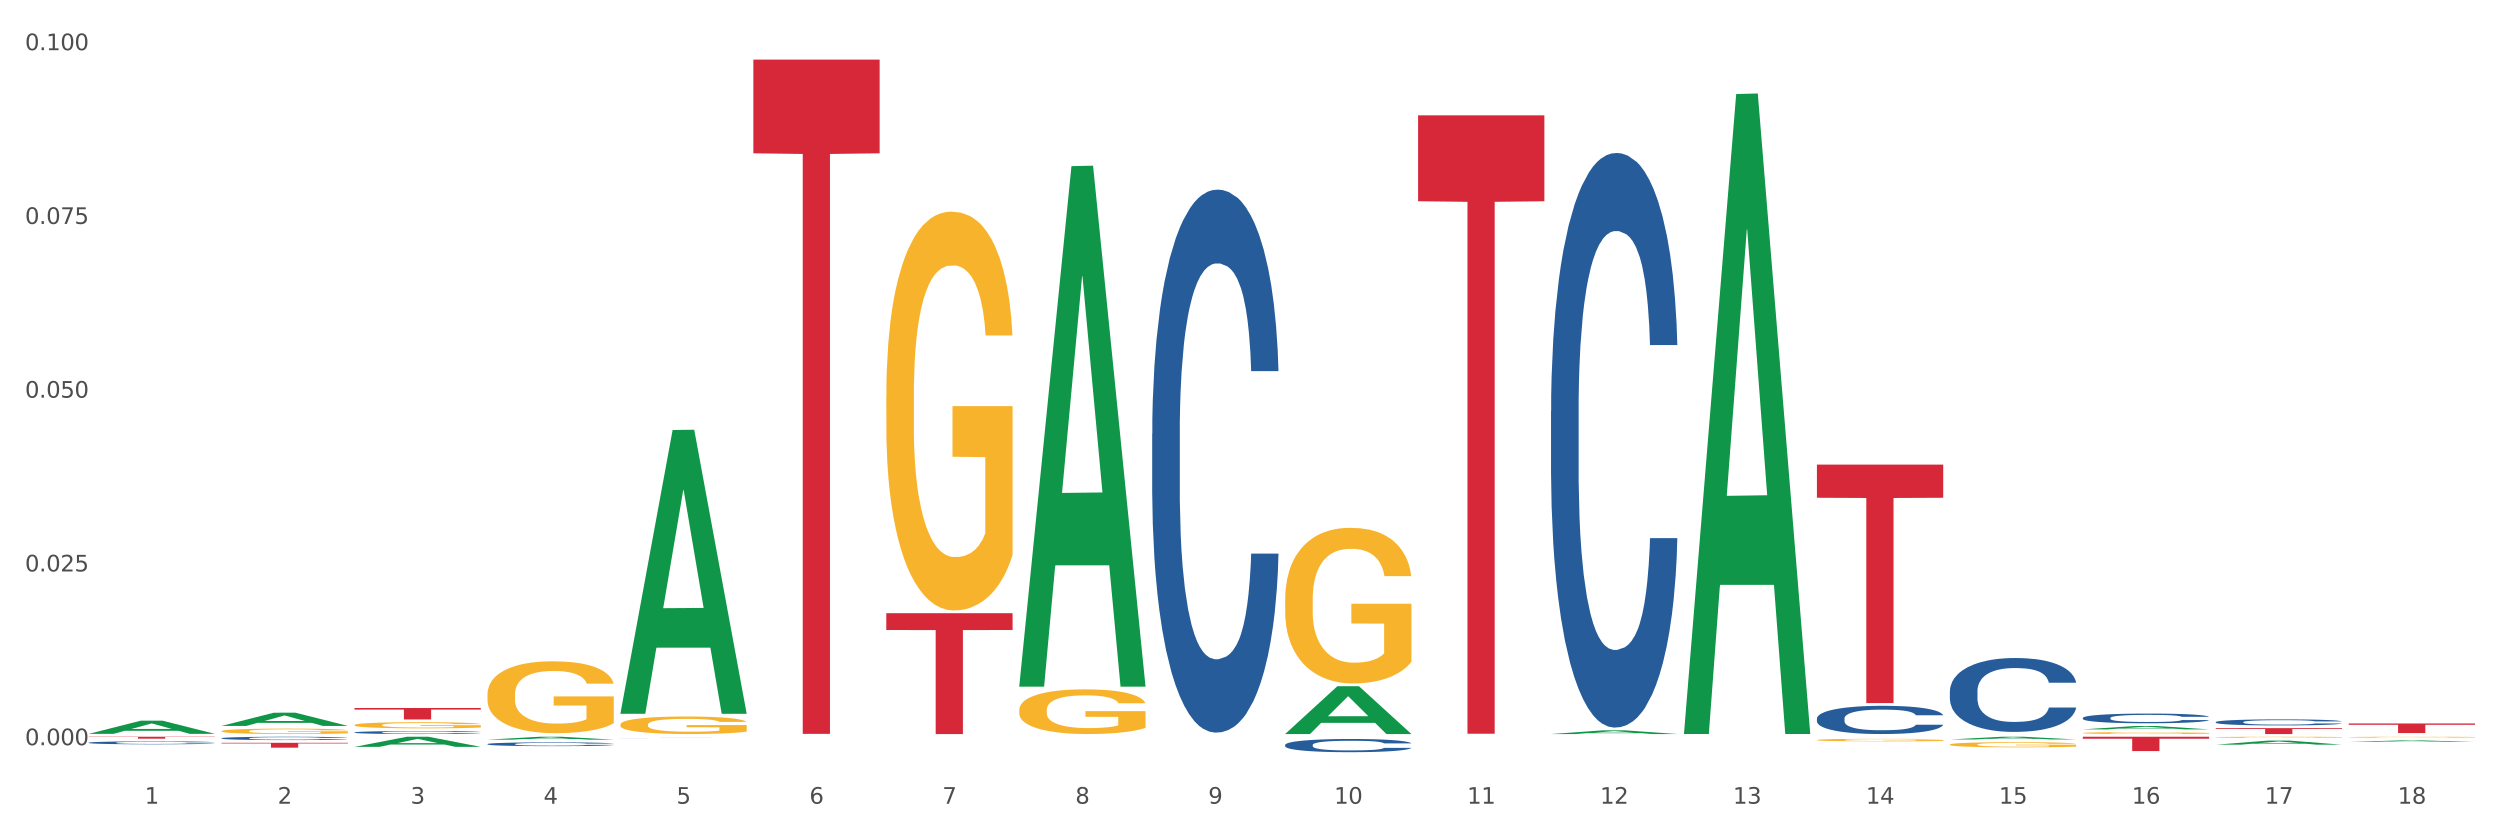 <?xml version="1.0" encoding="utf-8" standalone="no"?>
<!DOCTYPE svg PUBLIC "-//W3C//DTD SVG 1.1//EN"
  "http://www.w3.org/Graphics/SVG/1.1/DTD/svg11.dtd">
<svg xmlns:xlink="http://www.w3.org/1999/xlink" width="1080pt" height="360pt" viewBox="0 0 1080 360" xmlns="http://www.w3.org/2000/svg" version="1.1">
 <rect x="0" y="0" width="1080" height="360" fill="#333333" stroke="none"/>
 <defs>
  <style type="text/css">*{stroke-linejoin: round; stroke-linecap: butt}</style>
 </defs>
 <g id="figure_1">
  <g id="patch_1">
   <path d="M 0 360 
L 1080 360 
L 1080 0 
L 0 0 
z
" style="fill: #ffffff; stroke: #ffffff; stroke-linejoin: miter"/>
  </g>
  <g id="axes_1">
   <g id="matplotlib.axis_1">
    <g id="xtick_1">
     <g id="text_1">
      <!-- 1 -->
      <g style="fill: #4d4d4d" transform="translate(62.51 347.204) scale(0.096 -0.096)">
       <defs>
        <path id="DejaVuSans-31" d="M 794 531 
L 1825 531 
L 1825 4091 
L 703 3866 
L 703 4441 
L 1819 4666 
L 2450 4666 
L 2450 531 
L 3481 531 
L 3481 0 
L 794 0 
L 794 531 
z
" transform="scale(0.016)"/>
       </defs>
       <use xlink:href="#DejaVuSans-31"/>
      </g>
     </g>
    </g>
    <g id="xtick_2">
     <g id="text_2">
      <!-- 2 -->
      <g style="fill: #4d4d4d" transform="translate(119.942 347.204) scale(0.096 -0.096)">
       <defs>
        <path id="DejaVuSans-32" d="M 1228 531 
L 3431 531 
L 3431 0 
L 469 0 
L 469 531 
Q 828 903 1448 1529 
Q 2069 2156 2228 2338 
Q 2531 2678 2651 2914 
Q 2772 3150 2772 3378 
Q 2772 3750 2511 3984 
Q 2250 4219 1831 4219 
Q 1534 4219 1204 4116 
Q 875 4013 500 3803 
L 500 4441 
Q 881 4594 1212 4672 
Q 1544 4750 1819 4750 
Q 2544 4750 2975 4387 
Q 3406 4025 3406 3419 
Q 3406 3131 3298 2873 
Q 3191 2616 2906 2266 
Q 2828 2175 2409 1742 
Q 1991 1309 1228 531 
z
" transform="scale(0.016)"/>
       </defs>
       <use xlink:href="#DejaVuSans-32"/>
      </g>
     </g>
    </g>
    <g id="xtick_3">
     <g id="text_3">
      <!-- 3 -->
      <g style="fill: #4d4d4d" transform="translate(177.375 347.204) scale(0.096 -0.096)">
       <defs>
        <path id="DejaVuSans-33" d="M 2597 2516 
Q 3050 2419 3304 2112 
Q 3559 1806 3559 1356 
Q 3559 666 3084 287 
Q 2609 -91 1734 -91 
Q 1441 -91 1130 -33 
Q 819 25 488 141 
L 488 750 
Q 750 597 1062 519 
Q 1375 441 1716 441 
Q 2309 441 2620 675 
Q 2931 909 2931 1356 
Q 2931 1769 2642 2001 
Q 2353 2234 1838 2234 
L 1294 2234 
L 1294 2753 
L 1863 2753 
Q 2328 2753 2575 2939 
Q 2822 3125 2822 3475 
Q 2822 3834 2567 4026 
Q 2313 4219 1838 4219 
Q 1578 4219 1281 4162 
Q 984 4106 628 3988 
L 628 4550 
Q 988 4650 1302 4700 
Q 1616 4750 1894 4750 
Q 2613 4750 3031 4423 
Q 3450 4097 3450 3541 
Q 3450 3153 3228 2886 
Q 3006 2619 2597 2516 
z
" transform="scale(0.016)"/>
       </defs>
       <use xlink:href="#DejaVuSans-33"/>
      </g>
     </g>
    </g>
    <g id="xtick_4">
     <g id="text_4">
      <!-- 4 -->
      <g style="fill: #4d4d4d" transform="translate(234.808 347.204) scale(0.096 -0.096)">
       <defs>
        <path id="DejaVuSans-34" d="M 2419 4116 
L 825 1625 
L 2419 1625 
L 2419 4116 
z
M 2253 4666 
L 3047 4666 
L 3047 1625 
L 3713 1625 
L 3713 1100 
L 3047 1100 
L 3047 0 
L 2419 0 
L 2419 1100 
L 313 1100 
L 313 1709 
L 2253 4666 
z
" transform="scale(0.016)"/>
       </defs>
       <use xlink:href="#DejaVuSans-34"/>
      </g>
     </g>
    </g>
    <g id="xtick_5">
     <g id="text_5">
      <!-- 5 -->
      <g style="fill: #4d4d4d" transform="translate(292.24 347.204) scale(0.096 -0.096)">
       <defs>
        <path id="DejaVuSans-35" d="M 691 4666 
L 3169 4666 
L 3169 4134 
L 1269 4134 
L 1269 2991 
Q 1406 3038 1543 3061 
Q 1681 3084 1819 3084 
Q 2600 3084 3056 2656 
Q 3513 2228 3513 1497 
Q 3513 744 3044 326 
Q 2575 -91 1722 -91 
Q 1428 -91 1123 -41 
Q 819 9 494 109 
L 494 744 
Q 775 591 1075 516 
Q 1375 441 1709 441 
Q 2250 441 2565 725 
Q 2881 1009 2881 1497 
Q 2881 1984 2565 2268 
Q 2250 2553 1709 2553 
Q 1456 2553 1204 2497 
Q 953 2441 691 2322 
L 691 4666 
z
" transform="scale(0.016)"/>
       </defs>
       <use xlink:href="#DejaVuSans-35"/>
      </g>
     </g>
    </g>
    <g id="xtick_6">
     <g id="text_6">
      <!-- 6 -->
      <g style="fill: #4d4d4d" transform="translate(349.673 347.204) scale(0.096 -0.096)">
       <defs>
        <path id="DejaVuSans-36" d="M 2113 2584 
Q 1688 2584 1439 2293 
Q 1191 2003 1191 1497 
Q 1191 994 1439 701 
Q 1688 409 2113 409 
Q 2538 409 2786 701 
Q 3034 994 3034 1497 
Q 3034 2003 2786 2293 
Q 2538 2584 2113 2584 
z
M 3366 4563 
L 3366 3988 
Q 3128 4100 2886 4159 
Q 2644 4219 2406 4219 
Q 1781 4219 1451 3797 
Q 1122 3375 1075 2522 
Q 1259 2794 1537 2939 
Q 1816 3084 2150 3084 
Q 2853 3084 3261 2657 
Q 3669 2231 3669 1497 
Q 3669 778 3244 343 
Q 2819 -91 2113 -91 
Q 1303 -91 875 529 
Q 447 1150 447 2328 
Q 447 3434 972 4092 
Q 1497 4750 2381 4750 
Q 2619 4750 2861 4703 
Q 3103 4656 3366 4563 
z
" transform="scale(0.016)"/>
       </defs>
       <use xlink:href="#DejaVuSans-36"/>
      </g>
     </g>
    </g>
    <g id="xtick_7">
     <g id="text_7">
      <!-- 7 -->
      <g style="fill: #4d4d4d" transform="translate(407.106 347.204) scale(0.096 -0.096)">
       <defs>
        <path id="DejaVuSans-37" d="M 525 4666 
L 3525 4666 
L 3525 4397 
L 1831 0 
L 1172 0 
L 2766 4134 
L 525 4134 
L 525 4666 
z
" transform="scale(0.016)"/>
       </defs>
       <use xlink:href="#DejaVuSans-37"/>
      </g>
     </g>
    </g>
    <g id="xtick_8">
     <g id="text_8">
      <!-- 8 -->
      <g style="fill: #4d4d4d" transform="translate(464.538 347.204) scale(0.096 -0.096)">
       <defs>
        <path id="DejaVuSans-38" d="M 2034 2216 
Q 1584 2216 1326 1975 
Q 1069 1734 1069 1313 
Q 1069 891 1326 650 
Q 1584 409 2034 409 
Q 2484 409 2743 651 
Q 3003 894 3003 1313 
Q 3003 1734 2745 1975 
Q 2488 2216 2034 2216 
z
M 1403 2484 
Q 997 2584 770 2862 
Q 544 3141 544 3541 
Q 544 4100 942 4425 
Q 1341 4750 2034 4750 
Q 2731 4750 3128 4425 
Q 3525 4100 3525 3541 
Q 3525 3141 3298 2862 
Q 3072 2584 2669 2484 
Q 3125 2378 3379 2068 
Q 3634 1759 3634 1313 
Q 3634 634 3220 271 
Q 2806 -91 2034 -91 
Q 1263 -91 848 271 
Q 434 634 434 1313 
Q 434 1759 690 2068 
Q 947 2378 1403 2484 
z
M 1172 3481 
Q 1172 3119 1398 2916 
Q 1625 2713 2034 2713 
Q 2441 2713 2670 2916 
Q 2900 3119 2900 3481 
Q 2900 3844 2670 4047 
Q 2441 4250 2034 4250 
Q 1625 4250 1398 4047 
Q 1172 3844 1172 3481 
z
" transform="scale(0.016)"/>
       </defs>
       <use xlink:href="#DejaVuSans-38"/>
      </g>
     </g>
    </g>
    <g id="xtick_9">
     <g id="text_9">
      <!-- 9 -->
      <g style="fill: #4d4d4d" transform="translate(521.971 347.204) scale(0.096 -0.096)">
       <defs>
        <path id="DejaVuSans-39" d="M 703 97 
L 703 672 
Q 941 559 1184 500 
Q 1428 441 1663 441 
Q 2288 441 2617 861 
Q 2947 1281 2994 2138 
Q 2813 1869 2534 1725 
Q 2256 1581 1919 1581 
Q 1219 1581 811 2004 
Q 403 2428 403 3163 
Q 403 3881 828 4315 
Q 1253 4750 1959 4750 
Q 2769 4750 3195 4129 
Q 3622 3509 3622 2328 
Q 3622 1225 3098 567 
Q 2575 -91 1691 -91 
Q 1453 -91 1209 -44 
Q 966 3 703 97 
z
M 1959 2075 
Q 2384 2075 2632 2365 
Q 2881 2656 2881 3163 
Q 2881 3666 2632 3958 
Q 2384 4250 1959 4250 
Q 1534 4250 1286 3958 
Q 1038 3666 1038 3163 
Q 1038 2656 1286 2365 
Q 1534 2075 1959 2075 
z
" transform="scale(0.016)"/>
       </defs>
       <use xlink:href="#DejaVuSans-39"/>
      </g>
     </g>
    </g>
    <g id="xtick_10">
     <g id="text_10">
      <!-- 10 -->
      <g style="fill: #4d4d4d" transform="translate(576.35 347.204) scale(0.096 -0.096)">
       <defs>
        <path id="DejaVuSans-30" d="M 2034 4250 
Q 1547 4250 1301 3770 
Q 1056 3291 1056 2328 
Q 1056 1369 1301 889 
Q 1547 409 2034 409 
Q 2525 409 2770 889 
Q 3016 1369 3016 2328 
Q 3016 3291 2770 3770 
Q 2525 4250 2034 4250 
z
M 2034 4750 
Q 2819 4750 3233 4129 
Q 3647 3509 3647 2328 
Q 3647 1150 3233 529 
Q 2819 -91 2034 -91 
Q 1250 -91 836 529 
Q 422 1150 422 2328 
Q 422 3509 836 4129 
Q 1250 4750 2034 4750 
z
" transform="scale(0.016)"/>
       </defs>
       <use xlink:href="#DejaVuSans-31"/>
       <use xlink:href="#DejaVuSans-30" transform="translate(63.623 0)"/>
      </g>
     </g>
    </g>
    <g id="xtick_11">
     <g id="text_11">
      <!-- 11 -->
      <g style="fill: #4d4d4d" transform="translate(633.783 347.204) scale(0.096 -0.096)">
       <use xlink:href="#DejaVuSans-31"/>
       <use xlink:href="#DejaVuSans-31" transform="translate(63.623 0)"/>
      </g>
     </g>
    </g>
    <g id="xtick_12">
     <g id="text_12">
      <!-- 12 -->
      <g style="fill: #4d4d4d" transform="translate(691.215 347.204) scale(0.096 -0.096)">
       <use xlink:href="#DejaVuSans-31"/>
       <use xlink:href="#DejaVuSans-32" transform="translate(63.623 0)"/>
      </g>
     </g>
    </g>
    <g id="xtick_13">
     <g id="text_13">
      <!-- 13 -->
      <g style="fill: #4d4d4d" transform="translate(748.648 347.204) scale(0.096 -0.096)">
       <use xlink:href="#DejaVuSans-31"/>
       <use xlink:href="#DejaVuSans-33" transform="translate(63.623 0)"/>
      </g>
     </g>
    </g>
    <g id="xtick_14">
     <g id="text_14">
      <!-- 14 -->
      <g style="fill: #4d4d4d" transform="translate(806.081 347.204) scale(0.096 -0.096)">
       <use xlink:href="#DejaVuSans-31"/>
       <use xlink:href="#DejaVuSans-34" transform="translate(63.623 0)"/>
      </g>
     </g>
    </g>
    <g id="xtick_15">
     <g id="text_15">
      <!-- 15 -->
      <g style="fill: #4d4d4d" transform="translate(863.513 347.204) scale(0.096 -0.096)">
       <use xlink:href="#DejaVuSans-31"/>
       <use xlink:href="#DejaVuSans-35" transform="translate(63.623 0)"/>
      </g>
     </g>
    </g>
    <g id="xtick_16">
     <g id="text_16">
      <!-- 16 -->
      <g style="fill: #4d4d4d" transform="translate(920.946 347.204) scale(0.096 -0.096)">
       <use xlink:href="#DejaVuSans-31"/>
       <use xlink:href="#DejaVuSans-36" transform="translate(63.623 0)"/>
      </g>
     </g>
    </g>
    <g id="xtick_17">
     <g id="text_17">
      <!-- 17 -->
      <g style="fill: #4d4d4d" transform="translate(978.379 347.204) scale(0.096 -0.096)">
       <use xlink:href="#DejaVuSans-31"/>
       <use xlink:href="#DejaVuSans-37" transform="translate(63.623 0)"/>
      </g>
     </g>
    </g>
    <g id="xtick_18">
     <g id="text_18">
      <!-- 18 -->
      <g style="fill: #4d4d4d" transform="translate(1035.811 347.204) scale(0.096 -0.096)">
       <use xlink:href="#DejaVuSans-31"/>
       <use xlink:href="#DejaVuSans-38" transform="translate(63.623 0)"/>
      </g>
     </g>
    </g>
    <g id="xtick_19"/>
    <g id="xtick_20"/>
    <g id="xtick_21"/>
    <g id="xtick_22"/>
    <g id="xtick_23"/>
    <g id="xtick_24"/>
    <g id="xtick_25"/>
    <g id="xtick_26"/>
    <g id="xtick_27"/>
    <g id="xtick_28"/>
    <g id="xtick_29"/>
    <g id="xtick_30"/>
    <g id="xtick_31"/>
    <g id="xtick_32"/>
    <g id="xtick_33"/>
    <g id="xtick_34"/>
    <g id="xtick_35"/>
   </g>
   <g id="matplotlib.axis_2">
    <g id="ytick_1">
     <g id="text_19">
      <!-- 0.000 -->
      <g style="fill: #4d4d4d" transform="translate(10.8 321.922) scale(0.096 -0.096)">
       <defs>
        <path id="DejaVuSans-2e" d="M 684 794 
L 1344 794 
L 1344 0 
L 684 0 
L 684 794 
z
" transform="scale(0.016)"/>
       </defs>
       <use xlink:href="#DejaVuSans-30"/>
       <use xlink:href="#DejaVuSans-2e" transform="translate(63.623 0)"/>
       <use xlink:href="#DejaVuSans-30" transform="translate(95.41 0)"/>
       <use xlink:href="#DejaVuSans-30" transform="translate(159.033 0)"/>
       <use xlink:href="#DejaVuSans-30" transform="translate(222.656 0)"/>
      </g>
     </g>
    </g>
    <g id="ytick_2">
     <g id="text_20">
      <!-- 0.025 -->
      <g style="fill: #4d4d4d" transform="translate(10.8 246.862) scale(0.096 -0.096)">
       <use xlink:href="#DejaVuSans-30"/>
       <use xlink:href="#DejaVuSans-2e" transform="translate(63.623 0)"/>
       <use xlink:href="#DejaVuSans-30" transform="translate(95.41 0)"/>
       <use xlink:href="#DejaVuSans-32" transform="translate(159.033 0)"/>
       <use xlink:href="#DejaVuSans-35" transform="translate(222.656 0)"/>
      </g>
     </g>
    </g>
    <g id="ytick_3">
     <g id="text_21">
      <!-- 0.050 -->
      <g style="fill: #4d4d4d" transform="translate(10.8 171.802) scale(0.096 -0.096)">
       <use xlink:href="#DejaVuSans-30"/>
       <use xlink:href="#DejaVuSans-2e" transform="translate(63.623 0)"/>
       <use xlink:href="#DejaVuSans-30" transform="translate(95.41 0)"/>
       <use xlink:href="#DejaVuSans-35" transform="translate(159.033 0)"/>
       <use xlink:href="#DejaVuSans-30" transform="translate(222.656 0)"/>
      </g>
     </g>
    </g>
    <g id="ytick_4">
     <g id="text_22">
      <!-- 0.075 -->
      <g style="fill: #4d4d4d" transform="translate(10.8 96.741) scale(0.096 -0.096)">
       <use xlink:href="#DejaVuSans-30"/>
       <use xlink:href="#DejaVuSans-2e" transform="translate(63.623 0)"/>
       <use xlink:href="#DejaVuSans-30" transform="translate(95.41 0)"/>
       <use xlink:href="#DejaVuSans-37" transform="translate(159.033 0)"/>
       <use xlink:href="#DejaVuSans-35" transform="translate(222.656 0)"/>
      </g>
     </g>
    </g>
    <g id="ytick_5">
     <g id="text_23">
      <!-- 0.100 -->
      <g style="fill: #4d4d4d" transform="translate(10.8 21.681) scale(0.096 -0.096)">
       <use xlink:href="#DejaVuSans-30"/>
       <use xlink:href="#DejaVuSans-2e" transform="translate(63.623 0)"/>
       <use xlink:href="#DejaVuSans-31" transform="translate(95.41 0)"/>
       <use xlink:href="#DejaVuSans-30" transform="translate(159.033 0)"/>
       <use xlink:href="#DejaVuSans-30" transform="translate(222.656 0)"/>
      </g>
     </g>
    </g>
    <g id="ytick_6"/>
    <g id="ytick_7"/>
    <g id="ytick_8"/>
    <g id="ytick_9"/>
   </g>
   <g id="PolyCollection_1">
    <path d="M 38.283 317.027 
L 38.339 317.022 
L 60.839 311.33 
L 70.176 311.325 
L 92.844 317.038 
L 82.044 317.038 
L 77.151 315.708 
L 53.92 315.708 
L 53.751 315.729 
L 49.026 317.038 
L 38.283 317.038 
L 38.283 317.027 
L 56.845 314.914 
L 74.226 314.908 
L 65.62 312.543 
L 65.507 312.532 
L 65.395 312.548 
L 56.789 314.908 
L 56.845 314.914 
L 38.283 317.027 
z
" clip-path="url(#pf05d4cfd64)" style="fill: #109648"/>
    <path d="M 95.716 313.585 
L 95.772 313.58 
L 118.271 307.888 
L 127.609 307.882 
L 150.277 313.596 
L 139.477 313.596 
L 134.583 312.265 
L 111.353 312.265 
L 111.184 312.287 
L 106.459 313.596 
L 95.716 313.596 
L 95.716 313.585 
L 114.278 311.471 
L 131.659 311.466 
L 123.052 309.1 
L 122.94 309.089 
L 122.827 309.106 
L 114.221 311.466 
L 114.278 311.471 
L 95.716 313.585 
z
" clip-path="url(#pf05d4cfd64)" style="fill: #109648"/>
    <path d="M 153.148 322.649 
L 153.205 322.645 
L 175.704 318.279 
L 185.041 318.275 
L 207.709 322.658 
L 196.91 322.658 
L 192.016 321.637 
L 168.785 321.637 
L 168.617 321.653 
L 163.892 322.658 
L 153.148 322.658 
L 153.148 322.649 
L 171.71 321.028 
L 189.091 321.024 
L 180.485 319.209 
L 180.373 319.201 
L 180.26 319.213 
L 171.654 321.024 
L 171.71 321.028 
L 153.148 322.649 
z
" clip-path="url(#pf05d4cfd64)" style="fill: #109648"/>
    <path d="M 210.581 319.525 
L 210.637 319.524 
L 233.137 318.276 
L 242.474 318.275 
L 265.142 319.527 
L 254.342 319.527 
L 249.449 319.236 
L 226.218 319.236 
L 226.049 319.24 
L 221.325 319.527 
L 210.581 319.527 
L 210.581 319.525 
L 229.143 319.062 
L 246.524 319.06 
L 237.918 318.542 
L 237.805 318.539 
L 237.693 318.543 
L 229.087 319.06 
L 229.143 319.062 
L 210.581 319.525 
z
" clip-path="url(#pf05d4cfd64)" style="fill: #109648"/>
    <path d="M 555.177 317.066 
L 555.234 317.046 
L 577.733 296.453 
L 587.07 296.434 
L 609.738 317.105 
L 598.939 317.105 
L 594.045 312.291 
L 570.814 312.291 
L 570.646 312.369 
L 565.921 317.105 
L 555.177 317.105 
L 555.177 317.066 
L 573.739 309.418 
L 591.12 309.399 
L 582.514 300.839 
L 582.402 300.801 
L 582.289 300.859 
L 573.683 309.399 
L 573.739 309.418 
L 555.177 317.066 
z
" clip-path="url(#pf05d4cfd64)" style="fill: #109648"/>
    <path d="M 670.043 317.102 
L 670.099 317.1 
L 692.598 315.496 
L 701.936 315.495 
L 724.604 317.105 
L 713.804 317.105 
L 708.91 316.73 
L 685.68 316.73 
L 685.511 316.736 
L 680.786 317.105 
L 670.043 317.105 
L 670.043 317.102 
L 688.605 316.506 
L 705.986 316.505 
L 697.38 315.838 
L 697.267 315.835 
L 697.155 315.839 
L 688.548 316.505 
L 688.605 316.506 
L 670.043 317.102 
z
" clip-path="url(#pf05d4cfd64)" style="fill: #109648"/>
    <path d="M 727.475 316.577 
L 727.532 316.317 
L 750.031 40.634 
L 759.368 40.374 
L 782.036 317.097 
L 771.237 317.097 
L 766.343 252.658 
L 743.113 252.658 
L 742.944 253.698 
L 738.219 317.097 
L 727.475 317.097 
L 727.475 316.577 
L 746.037 214.203 
L 763.418 213.943 
L 754.812 99.357 
L 754.7 98.837 
L 754.587 99.616 
L 745.981 213.943 
L 746.037 214.203 
L 727.475 316.577 
z
" clip-path="url(#pf05d4cfd64)" style="fill: #109648"/>
    <path d="M 842.341 319.452 
L 842.397 319.451 
L 864.896 318.276 
L 874.234 318.275 
L 896.902 319.454 
L 886.102 319.454 
L 881.209 319.179 
L 857.978 319.179 
L 857.809 319.184 
L 853.084 319.454 
L 842.341 319.454 
L 842.341 319.452 
L 860.903 319.015 
L 878.284 319.014 
L 869.678 318.526 
L 869.565 318.524 
L 869.453 318.527 
L 860.847 319.014 
L 860.903 319.015 
L 842.341 319.452 
z
" clip-path="url(#pf05d4cfd64)" style="fill: #109648"/>
    <path d="M 957.206 321.703 
L 957.262 321.702 
L 979.762 319.936 
L 989.099 319.934 
L 1011.767 321.707 
L 1000.968 321.707 
L 996.074 321.294 
L 972.843 321.294 
L 972.675 321.301 
L 967.95 321.707 
L 957.206 321.707 
L 957.206 321.703 
L 975.768 321.048 
L 993.149 321.046 
L 984.543 320.312 
L 984.431 320.309 
L 984.318 320.314 
L 975.712 321.046 
L 975.768 321.048 
L 957.206 321.703 
z
" clip-path="url(#pf05d4cfd64)" style="fill: #109648"/>
    <path d="M 899.774 315.088 
L 899.83 315.087 
L 922.329 313.629 
L 931.666 313.627 
L 954.335 315.091 
L 943.535 315.091 
L 938.641 314.75 
L 915.411 314.75 
L 915.242 314.756 
L 910.517 315.091 
L 899.774 315.091 
L 899.774 315.088 
L 918.336 314.547 
L 935.716 314.546 
L 927.11 313.939 
L 926.998 313.937 
L 926.885 313.941 
L 918.279 314.546 
L 918.336 314.547 
L 899.774 315.088 
z
" clip-path="url(#pf05d4cfd64)" style="fill: #109648"/>
    <path d="M 1014.639 320.497 
L 1014.695 320.496 
L 1037.195 319.861 
L 1046.532 319.86 
L 1069.2 320.498 
L 1058.4 320.498 
L 1053.507 320.349 
L 1030.276 320.349 
L 1030.107 320.352 
L 1025.382 320.498 
L 1014.639 320.498 
L 1014.639 320.497 
L 1033.201 320.261 
L 1050.582 320.26 
L 1041.976 319.996 
L 1041.863 319.995 
L 1041.751 319.997 
L 1033.145 320.26 
L 1033.201 320.261 
L 1014.639 320.497 
z
" clip-path="url(#pf05d4cfd64)" style="fill: #109648"/>
    <path d="M 440.312 296.211 
L 440.368 296 
L 462.868 71.779 
L 472.205 71.568 
L 494.873 296.634 
L 484.073 296.634 
L 479.18 244.224 
L 455.949 244.224 
L 455.78 245.069 
L 451.055 296.634 
L 440.312 296.634 
L 440.312 296.211 
L 458.874 212.947 
L 476.255 212.736 
L 467.649 119.54 
L 467.536 119.117 
L 467.424 119.751 
L 458.818 212.736 
L 458.874 212.947 
L 440.312 296.211 
z
" clip-path="url(#pf05d4cfd64)" style="fill: #109648"/>
    <path d="M 268.014 308.138 
L 268.07 308.023 
L 290.569 185.761 
L 299.907 185.646 
L 322.575 308.368 
L 311.775 308.368 
L 306.882 279.791 
L 283.651 279.791 
L 283.482 280.252 
L 278.757 308.368 
L 268.014 308.368 
L 268.014 308.138 
L 286.576 262.736 
L 303.957 262.621 
L 295.351 211.804 
L 295.238 211.573 
L 295.126 211.919 
L 286.52 262.621 
L 286.576 262.736 
L 268.014 308.138 
z
" clip-path="url(#pf05d4cfd64)" style="fill: #109648"/>
    <path d="M 1014.639 312.548 
L 1069.2 312.548 
L 1069.2 313.123 
L 1047.738 313.127 
L 1047.738 316.69 
L 1035.972 316.69 
L 1035.972 313.127 
L 1014.639 313.123 
L 1014.639 312.552 
L 1014.639 312.548 
z
" clip-path="url(#pf05d4cfd64)" style="fill: #d62839"/>
    <path d="M 382.879 264.896 
L 437.44 264.896 
L 437.44 272.151 
L 415.978 272.2 
L 415.978 317.105 
L 404.212 317.105 
L 404.212 272.2 
L 382.879 272.151 
L 382.879 264.945 
L 382.879 264.896 
z
" clip-path="url(#pf05d4cfd64)" style="fill: #d62839"/>
    <path d="M 899.774 318.275 
L 954.335 318.275 
L 954.335 319.135 
L 932.872 319.141 
L 932.872 324.465 
L 921.107 324.465 
L 921.107 319.141 
L 899.774 319.135 
L 899.774 318.28 
L 899.774 318.275 
z
" clip-path="url(#pf05d4cfd64)" style="fill: #d62839"/>
    <path d="M 957.206 314.558 
L 1011.767 314.558 
L 1011.767 314.912 
L 990.305 314.914 
L 990.305 317.105 
L 978.539 317.105 
L 978.539 314.914 
L 957.206 314.912 
L 957.206 314.56 
L 957.206 314.558 
z
" clip-path="url(#pf05d4cfd64)" style="fill: #d62839"/>
    <path d="M 784.908 200.715 
L 839.469 200.715 
L 839.469 215.032 
L 818.007 215.129 
L 818.007 303.738 
L 806.241 303.738 
L 806.241 215.129 
L 784.908 215.032 
L 784.908 200.812 
L 784.908 200.715 
z
" clip-path="url(#pf05d4cfd64)" style="fill: #d62839"/>
    <path d="M 612.61 49.812 
L 667.171 49.812 
L 667.171 86.937 
L 645.709 87.188 
L 645.709 316.963 
L 633.943 316.963 
L 633.943 87.188 
L 612.61 86.937 
L 612.61 50.063 
L 612.61 49.812 
z
" clip-path="url(#pf05d4cfd64)" style="fill: #d62839"/>
    <path d="M 325.447 25.759 
L 380.008 25.759 
L 380.008 66.236 
L 358.545 66.509 
L 358.545 317.023 
L 346.78 317.023 
L 346.78 66.509 
L 325.447 66.236 
L 325.447 26.033 
L 325.447 25.759 
z
" clip-path="url(#pf05d4cfd64)" style="fill: #d62839"/>
    <path d="M 1014.639 318.467 
L 1014.703 318.466 
L 1014.703 318.453 
L 1014.832 318.441 
L 1015.476 318.412 
L 1016.443 318.389 
L 1017.151 318.376 
L 1017.86 318.366 
L 1018.697 318.356 
L 1019.728 318.345 
L 1021.596 318.33 
L 1022.755 318.322 
L 1024.173 318.313 
L 1026.749 318.301 
L 1028.617 318.294 
L 1030.55 318.289 
L 1033.706 318.282 
L 1035.768 318.279 
L 1037.958 318.277 
L 1040.599 318.275 
L 1042.596 318.275 
L 1046.976 318.276 
L 1050.712 318.279 
L 1052.516 318.282 
L 1054.835 318.286 
L 1056.059 318.289 
L 1058.056 318.295 
L 1060.117 318.303 
L 1061.534 318.31 
L 1063.66 318.323 
L 1065.271 318.336 
L 1066.752 318.352 
L 1067.525 318.363 
L 1068.105 318.373 
L 1068.62 318.385 
L 1069.136 318.404 
L 1057.541 318.404 
L 1057.09 318.39 
L 1056.381 318.378 
L 1055.35 318.366 
L 1054.449 318.358 
L 1052.903 318.349 
L 1051.485 318.343 
L 1050.004 318.338 
L 1048.2 318.334 
L 1046.783 318.332 
L 1044.786 318.331 
L 1040.857 318.331 
L 1038.215 318.334 
L 1036.412 318.338 
L 1035.252 318.341 
L 1034.222 318.345 
L 1033.062 318.351 
L 1031.709 318.359 
L 1030.743 318.366 
L 1029.777 318.375 
L 1029.004 318.384 
L 1028.295 318.395 
L 1027.716 318.406 
L 1027.265 318.418 
L 1026.878 318.432 
L 1026.556 318.456 
L 1026.556 318.508 
L 1026.685 318.52 
L 1027.007 318.535 
L 1027.393 318.547 
L 1028.038 318.561 
L 1028.617 318.571 
L 1029.712 318.584 
L 1030.936 318.596 
L 1031.903 318.603 
L 1032.869 318.609 
L 1034.544 318.617 
L 1036.412 318.624 
L 1038.022 318.628 
L 1040.212 318.632 
L 1041.694 318.634 
L 1042.982 318.635 
L 1046.139 318.635 
L 1048.393 318.633 
L 1050.906 318.631 
L 1052.838 318.627 
L 1054.449 318.623 
L 1056.252 318.616 
L 1057.412 318.61 
L 1057.412 318.53 
L 1043.24 318.53 
L 1043.24 318.477 
L 1069.2 318.477 
L 1069.2 318.632 
L 1068.105 318.64 
L 1066.881 318.647 
L 1065.593 318.654 
L 1063.66 318.662 
L 1061.341 318.669 
L 1059.28 318.675 
L 1057.09 318.679 
L 1054.513 318.683 
L 1051.163 318.687 
L 1049.102 318.689 
L 1046.525 318.69 
L 1043.498 318.69 
L 1040.857 318.69 
L 1038.28 318.688 
L 1035.574 318.684 
L 1032.933 318.679 
L 1030.936 318.674 
L 1028.939 318.668 
L 1026.814 318.66 
L 1025.139 318.653 
L 1023.851 318.646 
L 1022.433 318.637 
L 1020.887 318.626 
L 1019.728 318.616 
L 1018.697 318.605 
L 1017.602 318.591 
L 1016.829 318.579 
L 1016.056 318.565 
L 1015.605 318.554 
L 1015.09 318.537 
L 1014.703 318.513 
L 1014.639 318.467 
z
" clip-path="url(#pf05d4cfd64)" style="fill: #f7b32b"/>
    <path d="M 957.206 318.501 
L 957.271 318.5 
L 957.271 318.484 
L 957.399 318.47 
L 958.044 318.437 
L 959.01 318.409 
L 959.718 318.394 
L 960.427 318.382 
L 961.264 318.37 
L 962.295 318.358 
L 964.163 318.339 
L 965.323 318.33 
L 966.74 318.32 
L 969.317 318.306 
L 971.185 318.298 
L 973.117 318.291 
L 976.274 318.283 
L 978.335 318.28 
L 980.525 318.277 
L 983.166 318.275 
L 985.163 318.275 
L 989.543 318.276 
L 993.28 318.28 
L 995.083 318.283 
L 997.402 318.288 
L 998.626 318.292 
L 1000.623 318.299 
L 1002.685 318.309 
L 1004.102 318.317 
L 1006.227 318.332 
L 1007.838 318.347 
L 1009.319 318.366 
L 1010.092 318.379 
L 1010.672 318.391 
L 1011.188 318.405 
L 1011.703 318.427 
L 1000.108 318.427 
L 999.657 318.411 
L 998.948 318.396 
L 997.918 318.382 
L 997.016 318.373 
L 995.47 318.362 
L 994.053 318.355 
L 992.571 318.349 
L 990.767 318.345 
L 989.35 318.343 
L 987.353 318.341 
L 983.424 318.341 
L 980.783 318.345 
L 978.979 318.349 
L 977.82 318.353 
L 976.789 318.358 
L 975.629 318.364 
L 974.277 318.373 
L 973.31 318.382 
L 972.344 318.393 
L 971.571 318.403 
L 970.863 318.416 
L 970.283 318.429 
L 969.832 318.443 
L 969.445 318.46 
L 969.123 318.488 
L 969.123 318.55 
L 969.252 318.563 
L 969.574 318.582 
L 969.961 318.596 
L 970.605 318.612 
L 971.185 318.623 
L 972.28 318.639 
L 973.504 318.653 
L 974.47 318.661 
L 975.436 318.669 
L 977.111 318.678 
L 978.979 318.686 
L 980.59 318.691 
L 982.78 318.696 
L 984.261 318.698 
L 985.55 318.698 
L 988.706 318.698 
L 990.961 318.697 
L 993.473 318.694 
L 995.405 318.69 
L 997.016 318.685 
L 998.82 318.677 
L 999.979 318.669 
L 999.979 318.576 
L 985.807 318.576 
L 985.807 318.513 
L 1011.767 318.513 
L 1011.767 318.696 
L 1010.672 318.705 
L 1009.448 318.714 
L 1008.16 318.721 
L 1006.227 318.731 
L 1003.908 318.74 
L 1001.847 318.746 
L 999.657 318.751 
L 997.08 318.756 
L 993.731 318.761 
L 991.669 318.762 
L 989.093 318.764 
L 986.065 318.764 
L 983.424 318.763 
L 980.847 318.761 
L 978.142 318.757 
L 975.501 318.751 
L 973.504 318.745 
L 971.507 318.738 
L 969.381 318.729 
L 967.706 318.72 
L 966.418 318.712 
L 965.001 318.702 
L 963.455 318.688 
L 962.295 318.676 
L 961.264 318.664 
L 960.169 318.648 
L 959.396 318.634 
L 958.623 318.616 
L 958.172 318.603 
L 957.657 318.583 
L 957.271 318.555 
L 957.206 318.501 
z
" clip-path="url(#pf05d4cfd64)" style="fill: #f7b32b"/>
    <path d="M 899.774 316.651 
L 899.838 316.65 
L 899.838 316.622 
L 899.967 316.599 
L 900.611 316.541 
L 901.577 316.493 
L 902.286 316.468 
L 902.994 316.447 
L 903.832 316.426 
L 904.862 316.404 
L 906.731 316.373 
L 907.89 316.357 
L 909.307 316.34 
L 911.884 316.315 
L 913.752 316.301 
L 915.684 316.29 
L 918.841 316.276 
L 920.902 316.27 
L 923.092 316.265 
L 925.734 316.262 
L 927.73 316.261 
L 932.111 316.264 
L 935.847 316.27 
L 937.651 316.276 
L 939.97 316.285 
L 941.194 316.291 
L 943.19 316.304 
L 945.252 316.32 
L 946.669 316.334 
L 948.795 316.36 
L 950.405 316.386 
L 951.887 316.418 
L 952.66 316.441 
L 953.24 316.461 
L 953.755 316.485 
L 954.27 316.523 
L 942.675 316.523 
L 942.224 316.496 
L 941.516 316.471 
L 940.485 316.446 
L 939.583 316.431 
L 938.037 316.411 
L 936.62 316.399 
L 935.138 316.39 
L 933.335 316.382 
L 931.918 316.378 
L 929.921 316.375 
L 925.991 316.376 
L 923.35 316.382 
L 921.546 316.39 
L 920.387 316.397 
L 919.356 316.404 
L 918.197 316.415 
L 916.844 316.431 
L 915.878 316.446 
L 914.911 316.465 
L 914.138 316.483 
L 913.43 316.505 
L 912.85 316.528 
L 912.399 316.552 
L 912.013 316.581 
L 911.691 316.629 
L 911.691 316.735 
L 911.819 316.759 
L 912.142 316.79 
L 912.528 316.814 
L 913.172 316.843 
L 913.752 316.862 
L 914.847 316.89 
L 916.071 316.913 
L 917.037 316.927 
L 918.003 316.94 
L 919.678 316.957 
L 921.546 316.971 
L 923.157 316.979 
L 925.347 316.987 
L 926.829 316.99 
L 928.117 316.991 
L 931.273 316.991 
L 933.528 316.989 
L 936.04 316.984 
L 937.973 316.977 
L 939.583 316.968 
L 941.387 316.954 
L 942.546 316.941 
L 942.546 316.78 
L 928.375 316.78 
L 928.375 316.673 
L 954.335 316.673 
L 954.335 316.987 
L 953.24 317.003 
L 952.016 317.018 
L 950.727 317.031 
L 948.795 317.047 
L 946.476 317.062 
L 944.414 317.073 
L 942.224 317.082 
L 939.648 317.091 
L 936.298 317.098 
L 934.237 317.101 
L 931.66 317.104 
L 928.632 317.105 
L 925.991 317.103 
L 923.415 317.099 
L 920.709 317.092 
L 918.068 317.082 
L 916.071 317.072 
L 914.074 317.06 
L 911.948 317.044 
L 910.273 317.028 
L 908.985 317.014 
L 907.568 316.997 
L 906.022 316.974 
L 904.862 316.953 
L 903.832 316.931 
L 902.737 316.904 
L 901.964 316.88 
L 901.191 316.85 
L 900.74 316.827 
L 900.224 316.793 
L 899.838 316.744 
L 899.774 316.651 
z
" clip-path="url(#pf05d4cfd64)" style="fill: #f7b32b"/>
    <path d="M 842.341 321.653 
L 842.405 321.651 
L 842.405 321.577 
L 842.534 321.514 
L 843.178 321.362 
L 844.144 321.236 
L 844.853 321.169 
L 845.562 321.114 
L 846.399 321.059 
L 847.43 321.002 
L 849.298 320.919 
L 850.457 320.876 
L 851.875 320.831 
L 854.451 320.766 
L 856.319 320.73 
L 858.252 320.699 
L 861.408 320.663 
L 863.47 320.646 
L 865.66 320.634 
L 868.301 320.626 
L 870.298 320.624 
L 874.678 320.63 
L 878.414 320.648 
L 880.218 320.663 
L 882.537 320.687 
L 883.761 320.703 
L 885.758 320.736 
L 887.819 320.778 
L 889.236 320.815 
L 891.362 320.884 
L 892.972 320.953 
L 894.454 321.039 
L 895.227 321.098 
L 895.807 321.153 
L 896.322 321.216 
L 896.837 321.315 
L 885.242 321.315 
L 884.792 321.244 
L 884.083 321.177 
L 883.052 321.112 
L 882.15 321.071 
L 880.604 321.02 
L 879.187 320.988 
L 877.706 320.963 
L 875.902 320.943 
L 874.485 320.933 
L 872.488 320.925 
L 868.558 320.927 
L 865.917 320.943 
L 864.114 320.963 
L 862.954 320.982 
L 861.924 321.002 
L 860.764 321.031 
L 859.411 321.073 
L 858.445 321.112 
L 857.479 321.161 
L 856.706 321.209 
L 855.997 321.266 
L 855.417 321.327 
L 854.967 321.39 
L 854.58 321.468 
L 854.258 321.596 
L 854.258 321.874 
L 854.387 321.937 
L 854.709 322.021 
L 855.095 322.084 
L 855.74 322.159 
L 856.319 322.21 
L 857.414 322.283 
L 858.638 322.344 
L 859.605 322.383 
L 860.571 322.415 
L 862.246 322.46 
L 864.114 322.496 
L 865.724 322.519 
L 867.914 322.539 
L 869.396 322.547 
L 870.684 322.551 
L 873.841 322.551 
L 876.095 322.545 
L 878.608 322.531 
L 880.54 322.513 
L 882.15 322.49 
L 883.954 322.454 
L 885.114 322.419 
L 885.114 321.994 
L 870.942 321.992 
L 870.942 321.71 
L 896.902 321.71 
L 896.902 322.539 
L 895.807 322.582 
L 894.583 322.62 
L 893.295 322.655 
L 891.362 322.698 
L 889.043 322.738 
L 886.982 322.767 
L 884.792 322.791 
L 882.215 322.814 
L 878.865 322.834 
L 876.804 322.842 
L 874.227 322.848 
L 871.2 322.85 
L 868.558 322.846 
L 865.982 322.836 
L 863.276 322.818 
L 860.635 322.791 
L 858.638 322.765 
L 856.641 322.732 
L 854.516 322.69 
L 852.841 322.649 
L 851.552 322.612 
L 850.135 322.566 
L 848.589 322.505 
L 847.43 322.45 
L 846.399 322.393 
L 845.304 322.32 
L 844.531 322.256 
L 843.758 322.177 
L 843.307 322.118 
L 842.792 322.027 
L 842.405 321.899 
L 842.341 321.653 
z
" clip-path="url(#pf05d4cfd64)" style="fill: #f7b32b"/>
    <path d="M 268.014 318.826 
L 268.078 318.826 
L 268.078 318.825 
L 268.272 318.823 
L 268.981 318.819 
L 269.884 318.816 
L 271.432 318.813 
L 272.27 318.811 
L 273.367 318.81 
L 275.624 318.807 
L 278.204 318.805 
L 280.01 318.804 
L 281.364 318.803 
L 284.395 318.802 
L 286.136 318.801 
L 287.942 318.801 
L 289.49 318.801 
L 292.07 318.8 
L 294.133 318.8 
L 296.52 318.8 
L 298.519 318.8 
L 301.163 318.8 
L 305.033 318.801 
L 306.516 318.801 
L 308.515 318.802 
L 310.579 318.803 
L 312.256 318.804 
L 314.191 318.805 
L 316.19 318.806 
L 318.125 318.808 
L 319.479 318.81 
L 320.576 318.812 
L 321.543 318.815 
L 322.252 318.817 
L 322.575 318.82 
L 310.773 318.82 
L 310.45 318.818 
L 309.805 318.815 
L 309.16 318.814 
L 308.451 318.813 
L 307.355 318.811 
L 306.387 318.811 
L 304.775 318.81 
L 303.291 318.809 
L 302.066 318.809 
L 300.583 318.808 
L 297.423 318.808 
L 295.165 318.808 
L 293.747 318.808 
L 292.005 318.808 
L 290.522 318.809 
L 288.781 318.809 
L 287.426 318.81 
L 286.072 318.811 
L 285.298 318.812 
L 284.137 318.813 
L 283.363 318.814 
L 282.331 318.815 
L 281.751 318.817 
L 280.719 318.82 
L 280.267 318.822 
L 280.074 318.823 
L 279.945 318.825 
L 279.945 318.833 
L 280.332 318.837 
L 280.654 318.839 
L 281.17 318.841 
L 282.138 318.843 
L 283.557 318.845 
L 285.04 318.847 
L 286.265 318.848 
L 287.426 318.849 
L 288.587 318.849 
L 290.006 318.85 
L 291.167 318.85 
L 292.908 318.85 
L 294.972 318.851 
L 296.584 318.851 
L 299.873 318.85 
L 301.357 318.85 
L 302.776 318.85 
L 304.323 318.849 
L 305.549 318.848 
L 306.258 318.848 
L 307.419 318.847 
L 308.322 318.846 
L 309.096 318.845 
L 309.612 318.844 
L 310.192 318.842 
L 310.644 318.84 
L 310.773 318.839 
L 322.575 318.839 
L 322.317 318.841 
L 321.865 318.843 
L 320.963 318.845 
L 320.253 318.847 
L 319.157 318.849 
L 317.996 318.85 
L 316.384 318.852 
L 314.9 318.853 
L 313.352 318.854 
L 311.676 318.855 
L 308.644 318.856 
L 307.548 318.857 
L 305.226 318.857 
L 303.42 318.858 
L 300.776 318.858 
L 298.068 318.858 
L 295.23 318.858 
L 292.715 318.858 
L 289.941 318.858 
L 288.2 318.858 
L 286.265 318.857 
L 284.008 318.856 
L 281.88 318.856 
L 279.881 318.854 
L 278.01 318.853 
L 276.269 318.852 
L 274.012 318.85 
L 272.335 318.847 
L 271.109 318.845 
L 270.271 318.843 
L 269.433 318.841 
L 268.981 318.84 
L 268.272 318.836 
L 268.014 318.832 
L 268.014 318.826 
z
" clip-path="url(#pf05d4cfd64)" style="fill: #255c99"/>
    <path d="M 497.745 187.315 
L 497.809 187.101 
L 497.809 181.103 
L 498.003 172.962 
L 498.712 157.966 
L 499.615 146.611 
L 501.163 133.329 
L 502.001 127.759 
L 503.098 121.546 
L 505.355 111.477 
L 507.935 102.908 
L 509.74 98.195 
L 511.095 95.196 
L 514.126 89.84 
L 515.867 87.483 
L 517.673 85.555 
L 519.221 84.27 
L 521.801 82.77 
L 523.864 82.128 
L 526.251 81.913 
L 528.25 82.128 
L 530.894 82.985 
L 534.764 85.555 
L 536.247 87.055 
L 538.246 89.626 
L 540.31 93.053 
L 541.987 96.481 
L 543.922 101.409 
L 545.921 107.835 
L 547.856 115.976 
L 549.21 123.474 
L 550.306 131.401 
L 551.274 141.041 
L 551.983 151.539 
L 552.306 160.322 
L 540.503 160.322 
L 540.181 152.396 
L 539.536 143.826 
L 538.891 138.042 
L 538.182 133.329 
L 537.085 127.973 
L 536.118 124.546 
L 534.506 120.475 
L 533.022 117.904 
L 531.797 116.405 
L 530.314 115.119 
L 527.153 113.834 
L 524.896 113.834 
L 523.477 114.262 
L 521.736 115.334 
L 520.253 116.833 
L 518.511 119.404 
L 517.157 122.189 
L 515.803 125.831 
L 515.029 128.402 
L 513.868 133.115 
L 513.094 136.971 
L 512.062 143.612 
L 511.482 148.325 
L 510.45 160.536 
L 509.998 169.534 
L 509.805 175.747 
L 509.676 182.602 
L 509.676 216.022 
L 510.063 231.019 
L 510.385 237.446 
L 510.901 244.729 
L 511.869 254.156 
L 513.287 263.368 
L 514.771 270.009 
L 515.996 274.079 
L 517.157 277.078 
L 518.318 279.435 
L 519.737 281.577 
L 520.898 282.863 
L 522.639 284.148 
L 524.703 284.791 
L 526.315 284.791 
L 529.604 283.72 
L 531.087 282.648 
L 532.506 281.149 
L 534.054 278.792 
L 535.28 276.221 
L 535.989 274.293 
L 537.15 270.223 
L 538.053 265.938 
L 538.827 261.011 
L 539.343 256.726 
L 539.923 250.299 
L 540.374 243.016 
L 540.503 239.159 
L 552.306 239.159 
L 552.048 246.872 
L 551.596 254.37 
L 550.693 264.439 
L 549.984 270.223 
L 548.888 277.293 
L 547.727 283.291 
L 546.114 289.932 
L 544.631 294.86 
L 543.083 299.144 
L 541.406 303 
L 538.375 308.356 
L 537.279 309.856 
L 534.957 312.427 
L 533.151 313.926 
L 530.507 315.426 
L 527.798 316.283 
L 524.961 316.497 
L 522.445 316.068 
L 519.672 314.783 
L 517.931 313.498 
L 515.996 311.57 
L 513.739 308.57 
L 511.611 304.928 
L 509.611 300.644 
L 507.741 295.716 
L 506 290.146 
L 503.742 280.935 
L 502.066 271.937 
L 500.84 263.582 
L 500.002 256.512 
L 499.163 247.514 
L 498.712 241.302 
L 498.003 226.305 
L 497.745 212.38 
L 497.745 187.315 
z
" clip-path="url(#pf05d4cfd64)" style="fill: #255c99"/>
    <path d="M 555.177 321.807 
L 555.242 321.802 
L 555.242 321.656 
L 555.435 321.458 
L 556.145 321.094 
L 557.048 320.817 
L 558.595 320.494 
L 559.434 320.359 
L 560.53 320.208 
L 562.787 319.963 
L 565.367 319.754 
L 567.173 319.64 
L 568.527 319.567 
L 571.559 319.437 
L 573.3 319.379 
L 575.106 319.332 
L 576.653 319.301 
L 579.233 319.265 
L 581.297 319.249 
L 583.683 319.244 
L 585.683 319.249 
L 588.327 319.27 
L 592.196 319.332 
L 593.68 319.369 
L 595.679 319.431 
L 597.743 319.515 
L 599.42 319.598 
L 601.354 319.718 
L 603.354 319.874 
L 605.288 320.072 
L 606.643 320.255 
L 607.739 320.447 
L 608.706 320.682 
L 609.416 320.937 
L 609.738 321.151 
L 597.936 321.151 
L 597.614 320.958 
L 596.969 320.75 
L 596.324 320.609 
L 595.614 320.494 
L 594.518 320.364 
L 593.551 320.281 
L 591.938 320.182 
L 590.455 320.119 
L 589.23 320.083 
L 587.746 320.051 
L 584.586 320.02 
L 582.329 320.02 
L 580.91 320.031 
L 579.169 320.057 
L 577.685 320.093 
L 575.944 320.156 
L 574.59 320.223 
L 573.235 320.312 
L 572.461 320.374 
L 571.301 320.489 
L 570.527 320.583 
L 569.495 320.744 
L 568.914 320.859 
L 567.882 321.156 
L 567.431 321.375 
L 567.238 321.526 
L 567.109 321.693 
L 567.109 322.506 
L 567.495 322.87 
L 567.818 323.027 
L 568.334 323.204 
L 569.301 323.433 
L 570.72 323.657 
L 572.203 323.819 
L 573.429 323.918 
L 574.59 323.991 
L 575.751 324.048 
L 577.169 324.1 
L 578.33 324.131 
L 580.072 324.163 
L 582.135 324.178 
L 583.748 324.178 
L 587.037 324.152 
L 588.52 324.126 
L 589.939 324.09 
L 591.487 324.032 
L 592.712 323.97 
L 593.422 323.923 
L 594.583 323.824 
L 595.485 323.72 
L 596.259 323.6 
L 596.775 323.496 
L 597.356 323.339 
L 597.807 323.162 
L 597.936 323.068 
L 609.738 323.068 
L 609.48 323.256 
L 609.029 323.438 
L 608.126 323.683 
L 607.417 323.824 
L 606.32 323.996 
L 605.159 324.142 
L 603.547 324.303 
L 602.064 324.423 
L 600.516 324.527 
L 598.839 324.621 
L 595.808 324.751 
L 594.712 324.788 
L 592.39 324.85 
L 590.584 324.887 
L 587.94 324.923 
L 585.231 324.944 
L 582.393 324.95 
L 579.878 324.939 
L 577.105 324.908 
L 575.364 324.877 
L 573.429 324.83 
L 571.172 324.757 
L 569.043 324.668 
L 567.044 324.564 
L 565.174 324.444 
L 563.432 324.309 
L 561.175 324.085 
L 559.498 323.866 
L 558.273 323.662 
L 557.435 323.49 
L 556.596 323.272 
L 556.145 323.121 
L 555.435 322.756 
L 555.177 322.417 
L 555.177 321.807 
z
" clip-path="url(#pf05d4cfd64)" style="fill: #255c99"/>
    <path d="M 670.043 177.62 
L 670.107 177.394 
L 670.107 171.046 
L 670.301 162.431 
L 671.01 146.562 
L 671.913 134.546 
L 673.461 120.49 
L 674.299 114.596 
L 675.396 108.021 
L 677.653 97.366 
L 680.233 88.298 
L 682.038 83.31 
L 683.393 80.136 
L 686.424 74.469 
L 688.165 71.975 
L 689.971 69.935 
L 691.519 68.574 
L 694.099 66.987 
L 696.162 66.307 
L 698.549 66.081 
L 700.548 66.307 
L 703.192 67.214 
L 707.062 69.935 
L 708.545 71.522 
L 710.544 74.242 
L 712.608 77.869 
L 714.285 81.497 
L 716.22 86.711 
L 718.219 93.512 
L 720.154 102.127 
L 721.508 110.062 
L 722.605 118.45 
L 723.572 128.652 
L 724.281 139.76 
L 724.604 149.055 
L 712.802 149.055 
L 712.479 140.667 
L 711.834 131.599 
L 711.189 125.478 
L 710.48 120.49 
L 709.383 114.823 
L 708.416 111.195 
L 706.804 106.888 
L 705.32 104.167 
L 704.095 102.58 
L 702.612 101.22 
L 699.452 99.86 
L 697.194 99.86 
L 695.775 100.313 
L 694.034 101.447 
L 692.551 103.034 
L 690.809 105.754 
L 689.455 108.702 
L 688.101 112.556 
L 687.327 115.276 
L 686.166 120.264 
L 685.392 124.344 
L 684.36 131.372 
L 683.78 136.36 
L 682.748 149.282 
L 682.296 158.804 
L 682.103 165.378 
L 681.974 172.633 
L 681.974 207.999 
L 682.361 223.869 
L 682.683 230.67 
L 683.199 238.378 
L 684.167 248.353 
L 685.586 258.101 
L 687.069 265.129 
L 688.294 269.437 
L 689.455 272.611 
L 690.616 275.104 
L 692.035 277.372 
L 693.196 278.732 
L 694.937 280.092 
L 697.001 280.772 
L 698.613 280.772 
L 701.902 279.639 
L 703.386 278.505 
L 704.804 276.918 
L 706.352 274.424 
L 707.578 271.704 
L 708.287 269.664 
L 709.448 265.356 
L 710.351 260.822 
L 711.125 255.608 
L 711.641 251.074 
L 712.221 244.272 
L 712.673 236.564 
L 712.802 232.484 
L 724.604 232.484 
L 724.346 240.645 
L 723.894 248.58 
L 722.991 259.235 
L 722.282 265.356 
L 721.186 272.837 
L 720.025 279.185 
L 718.412 286.213 
L 716.929 291.427 
L 715.381 295.962 
L 713.704 300.042 
L 710.673 305.71 
L 709.577 307.297 
L 707.255 310.017 
L 705.449 311.604 
L 702.805 313.191 
L 700.096 314.098 
L 697.259 314.325 
L 694.744 313.871 
L 691.97 312.511 
L 690.229 311.151 
L 688.294 309.111 
L 686.037 305.937 
L 683.909 302.083 
L 681.909 297.548 
L 680.039 292.334 
L 678.298 286.44 
L 676.041 276.691 
L 674.364 267.17 
L 673.138 258.328 
L 672.3 250.847 
L 671.462 241.325 
L 671.01 234.751 
L 670.301 218.881 
L 670.043 204.145 
L 670.043 177.62 
z
" clip-path="url(#pf05d4cfd64)" style="fill: #255c99"/>
    <path d="M 210.581 321.434 
L 210.646 321.432 
L 210.646 321.391 
L 210.839 321.334 
L 211.549 321.229 
L 212.451 321.149 
L 213.999 321.057 
L 214.838 321.018 
L 215.934 320.974 
L 218.191 320.904 
L 220.771 320.844 
L 222.577 320.811 
L 223.931 320.79 
L 226.962 320.753 
L 228.704 320.736 
L 230.509 320.723 
L 232.057 320.714 
L 234.637 320.703 
L 236.701 320.699 
L 239.087 320.697 
L 241.086 320.699 
L 243.731 320.705 
L 247.6 320.723 
L 249.083 320.733 
L 251.083 320.751 
L 253.146 320.775 
L 254.823 320.799 
L 256.758 320.834 
L 258.757 320.879 
L 260.692 320.935 
L 262.047 320.988 
L 263.143 321.043 
L 264.11 321.111 
L 264.82 321.184 
L 265.142 321.245 
L 253.34 321.245 
L 253.017 321.19 
L 252.373 321.13 
L 251.728 321.09 
L 251.018 321.057 
L 249.922 321.019 
L 248.954 320.995 
L 247.342 320.967 
L 245.859 320.949 
L 244.633 320.938 
L 243.15 320.929 
L 239.99 320.92 
L 237.733 320.92 
L 236.314 320.923 
L 234.572 320.931 
L 233.089 320.941 
L 231.348 320.959 
L 229.993 320.979 
L 228.639 321.004 
L 227.865 321.022 
L 226.704 321.055 
L 225.93 321.082 
L 224.899 321.129 
L 224.318 321.161 
L 223.286 321.247 
L 222.835 321.31 
L 222.641 321.353 
L 222.512 321.401 
L 222.512 321.635 
L 222.899 321.739 
L 223.222 321.784 
L 223.738 321.835 
L 224.705 321.901 
L 226.124 321.965 
L 227.607 322.012 
L 228.833 322.04 
L 229.993 322.061 
L 231.154 322.078 
L 232.573 322.093 
L 233.734 322.102 
L 235.475 322.111 
L 237.539 322.115 
L 239.151 322.115 
L 242.441 322.108 
L 243.924 322.1 
L 245.343 322.09 
L 246.891 322.073 
L 248.116 322.055 
L 248.825 322.042 
L 249.986 322.013 
L 250.889 321.983 
L 251.663 321.949 
L 252.179 321.919 
L 252.76 321.874 
L 253.211 321.823 
L 253.34 321.796 
L 265.142 321.796 
L 264.884 321.85 
L 264.433 321.903 
L 263.53 321.973 
L 262.82 322.013 
L 261.724 322.063 
L 260.563 322.105 
L 258.951 322.151 
L 257.468 322.185 
L 255.92 322.215 
L 254.243 322.242 
L 251.212 322.28 
L 250.115 322.29 
L 247.794 322.308 
L 245.988 322.319 
L 243.344 322.329 
L 240.635 322.335 
L 237.797 322.337 
L 235.282 322.334 
L 232.509 322.325 
L 230.767 322.316 
L 228.833 322.302 
L 226.575 322.281 
L 224.447 322.256 
L 222.448 322.226 
L 220.578 322.191 
L 218.836 322.153 
L 216.579 322.088 
L 214.902 322.025 
L 213.677 321.967 
L 212.838 321.917 
L 212 321.855 
L 211.549 321.811 
L 210.839 321.706 
L 210.581 321.609 
L 210.581 321.434 
z
" clip-path="url(#pf05d4cfd64)" style="fill: #255c99"/>
    <path d="M 153.148 316.394 
L 153.213 316.393 
L 153.213 316.36 
L 153.406 316.315 
L 154.116 316.233 
L 155.019 316.171 
L 156.567 316.098 
L 157.405 316.067 
L 158.501 316.033 
L 160.759 315.977 
L 163.338 315.93 
L 165.144 315.904 
L 166.498 315.888 
L 169.53 315.859 
L 171.271 315.846 
L 173.077 315.835 
L 174.625 315.828 
L 177.204 315.82 
L 179.268 315.816 
L 181.654 315.815 
L 183.654 315.816 
L 186.298 315.821 
L 190.167 315.835 
L 191.651 315.843 
L 193.65 315.857 
L 195.714 315.876 
L 197.391 315.895 
L 199.325 315.922 
L 201.325 315.957 
L 203.259 316.002 
L 204.614 316.043 
L 205.71 316.087 
L 206.678 316.14 
L 207.387 316.198 
L 207.709 316.246 
L 195.907 316.246 
L 195.585 316.202 
L 194.94 316.155 
L 194.295 316.124 
L 193.586 316.098 
L 192.489 316.068 
L 191.522 316.049 
L 189.909 316.027 
L 188.426 316.013 
L 187.201 316.005 
L 185.717 315.997 
L 182.557 315.99 
L 180.3 315.99 
L 178.881 315.993 
L 177.14 315.999 
L 175.656 316.007 
L 173.915 316.021 
L 172.561 316.036 
L 171.206 316.056 
L 170.433 316.071 
L 169.272 316.096 
L 168.498 316.118 
L 167.466 316.154 
L 166.885 316.18 
L 165.854 316.247 
L 165.402 316.297 
L 165.209 316.331 
L 165.08 316.368 
L 165.08 316.552 
L 165.467 316.635 
L 165.789 316.67 
L 166.305 316.71 
L 167.272 316.762 
L 168.691 316.812 
L 170.175 316.849 
L 171.4 316.871 
L 172.561 316.888 
L 173.722 316.901 
L 175.141 316.913 
L 176.301 316.92 
L 178.043 316.927 
L 180.106 316.93 
L 181.719 316.93 
L 185.008 316.924 
L 186.491 316.918 
L 187.91 316.91 
L 189.458 316.897 
L 190.683 316.883 
L 191.393 316.873 
L 192.554 316.85 
L 193.457 316.827 
L 194.23 316.8 
L 194.746 316.776 
L 195.327 316.741 
L 195.778 316.701 
L 195.907 316.679 
L 207.709 316.679 
L 207.451 316.722 
L 207 316.763 
L 206.097 316.818 
L 205.388 316.85 
L 204.291 316.889 
L 203.13 316.922 
L 201.518 316.959 
L 200.035 316.986 
L 198.487 317.009 
L 196.81 317.03 
L 193.779 317.06 
L 192.683 317.068 
L 190.361 317.082 
L 188.555 317.09 
L 185.911 317.099 
L 183.202 317.103 
L 180.364 317.105 
L 177.849 317.102 
L 175.076 317.095 
L 173.335 317.088 
L 171.4 317.077 
L 169.143 317.061 
L 167.014 317.041 
L 165.015 317.017 
L 163.145 316.99 
L 161.404 316.96 
L 159.146 316.909 
L 157.469 316.86 
L 156.244 316.814 
L 155.406 316.775 
L 154.567 316.725 
L 154.116 316.691 
L 153.406 316.609 
L 153.148 316.532 
L 153.148 316.394 
z
" clip-path="url(#pf05d4cfd64)" style="fill: #255c99"/>
    <path d="M 95.716 318.923 
L 95.78 318.922 
L 95.78 318.885 
L 95.974 318.835 
L 96.683 318.742 
L 97.586 318.673 
L 99.134 318.591 
L 99.972 318.557 
L 101.069 318.518 
L 103.326 318.456 
L 105.906 318.404 
L 107.711 318.375 
L 109.066 318.356 
L 112.097 318.323 
L 113.838 318.309 
L 115.644 318.297 
L 117.192 318.289 
L 119.772 318.28 
L 121.835 318.276 
L 124.222 318.275 
L 126.221 318.276 
L 128.865 318.281 
L 132.735 318.297 
L 134.218 318.306 
L 136.217 318.322 
L 138.281 318.343 
L 139.958 318.364 
L 141.893 318.395 
L 143.892 318.434 
L 145.827 318.484 
L 147.181 318.53 
L 148.277 318.579 
L 149.245 318.638 
L 149.954 318.703 
L 150.277 318.757 
L 138.475 318.757 
L 138.152 318.708 
L 137.507 318.656 
L 136.862 318.62 
L 136.153 318.591 
L 135.056 318.558 
L 134.089 318.537 
L 132.477 318.512 
L 130.993 318.496 
L 129.768 318.487 
L 128.285 318.479 
L 125.125 318.471 
L 122.867 318.471 
L 121.448 318.474 
L 119.707 318.48 
L 118.224 318.489 
L 116.482 318.505 
L 115.128 318.522 
L 113.774 318.545 
L 113 318.561 
L 111.839 318.59 
L 111.065 318.613 
L 110.033 318.654 
L 109.453 318.683 
L 108.421 318.758 
L 107.969 318.814 
L 107.776 318.852 
L 107.647 318.894 
L 107.647 319.1 
L 108.034 319.192 
L 108.356 319.231 
L 108.872 319.276 
L 109.84 319.334 
L 111.259 319.391 
L 112.742 319.432 
L 113.967 319.457 
L 115.128 319.475 
L 116.289 319.49 
L 117.708 319.503 
L 118.869 319.511 
L 120.61 319.519 
L 122.674 319.523 
L 124.286 319.523 
L 127.575 319.516 
L 129.059 319.51 
L 130.477 319.5 
L 132.025 319.486 
L 133.251 319.47 
L 133.96 319.458 
L 135.121 319.433 
L 136.024 319.407 
L 136.798 319.376 
L 137.314 319.35 
L 137.894 319.311 
L 138.346 319.266 
L 138.475 319.242 
L 150.277 319.242 
L 150.019 319.289 
L 149.567 319.336 
L 148.664 319.398 
L 147.955 319.433 
L 146.859 319.477 
L 145.698 319.513 
L 144.085 319.554 
L 142.602 319.585 
L 141.054 319.611 
L 139.377 319.635 
L 136.346 319.668 
L 135.25 319.677 
L 132.928 319.693 
L 131.122 319.702 
L 128.478 319.711 
L 125.769 319.716 
L 122.932 319.718 
L 120.417 319.715 
L 117.643 319.707 
L 115.902 319.699 
L 113.967 319.687 
L 111.71 319.669 
L 109.582 319.647 
L 107.582 319.62 
L 105.712 319.59 
L 103.971 319.556 
L 101.714 319.499 
L 100.037 319.444 
L 98.811 319.392 
L 97.973 319.349 
L 97.135 319.293 
L 96.683 319.255 
L 95.974 319.163 
L 95.716 319.077 
L 95.716 318.923 
z
" clip-path="url(#pf05d4cfd64)" style="fill: #255c99"/>
    <path d="M 38.283 320.839 
L 38.347 320.837 
L 38.347 320.805 
L 38.541 320.76 
L 39.25 320.679 
L 40.153 320.617 
L 41.701 320.545 
L 42.54 320.514 
L 43.636 320.481 
L 45.893 320.426 
L 48.473 320.379 
L 50.279 320.354 
L 51.633 320.337 
L 54.664 320.308 
L 56.406 320.295 
L 58.211 320.285 
L 59.759 320.278 
L 62.339 320.27 
L 64.403 320.266 
L 66.789 320.265 
L 68.788 320.266 
L 71.432 320.271 
L 75.302 320.285 
L 76.785 320.293 
L 78.785 320.307 
L 80.848 320.326 
L 82.525 320.344 
L 84.46 320.371 
L 86.459 320.406 
L 88.394 320.45 
L 89.748 320.491 
L 90.845 320.534 
L 91.812 320.587 
L 92.522 320.644 
L 92.844 320.692 
L 81.042 320.692 
L 80.719 320.649 
L 80.074 320.602 
L 79.43 320.57 
L 78.72 320.545 
L 77.624 320.516 
L 76.656 320.497 
L 75.044 320.475 
L 73.561 320.461 
L 72.335 320.453 
L 70.852 320.446 
L 67.692 320.439 
L 65.435 320.439 
L 64.016 320.441 
L 62.274 320.447 
L 60.791 320.455 
L 59.05 320.469 
L 57.695 320.484 
L 56.341 320.504 
L 55.567 320.518 
L 54.406 320.544 
L 53.632 320.565 
L 52.6 320.601 
L 52.02 320.626 
L 50.988 320.693 
L 50.537 320.742 
L 50.343 320.776 
L 50.214 320.813 
L 50.214 320.995 
L 50.601 321.076 
L 50.924 321.111 
L 51.44 321.151 
L 52.407 321.202 
L 53.826 321.252 
L 55.309 321.288 
L 56.535 321.311 
L 57.695 321.327 
L 58.856 321.34 
L 60.275 321.351 
L 61.436 321.358 
L 63.177 321.365 
L 65.241 321.369 
L 66.853 321.369 
L 70.143 321.363 
L 71.626 321.357 
L 73.045 321.349 
L 74.593 321.336 
L 75.818 321.322 
L 76.527 321.312 
L 77.688 321.29 
L 78.591 321.266 
L 79.365 321.24 
L 79.881 321.216 
L 80.461 321.181 
L 80.913 321.142 
L 81.042 321.121 
L 92.844 321.121 
L 92.586 321.163 
L 92.135 321.203 
L 91.232 321.258 
L 90.522 321.29 
L 89.426 321.328 
L 88.265 321.361 
L 86.653 321.397 
L 85.169 321.424 
L 83.622 321.447 
L 81.945 321.468 
L 78.914 321.497 
L 77.817 321.505 
L 75.495 321.519 
L 73.69 321.527 
L 71.045 321.536 
L 68.337 321.54 
L 65.499 321.541 
L 62.984 321.539 
L 60.211 321.532 
L 58.469 321.525 
L 56.535 321.515 
L 54.277 321.498 
L 52.149 321.478 
L 50.15 321.455 
L 48.279 321.428 
L 46.538 321.398 
L 44.281 321.348 
L 42.604 321.299 
L 41.379 321.253 
L 40.54 321.215 
L 39.702 321.166 
L 39.25 321.132 
L 38.541 321.051 
L 38.283 320.975 
L 38.283 320.839 
z
" clip-path="url(#pf05d4cfd64)" style="fill: #255c99"/>
    <path d="M 38.283 318.275 
L 92.844 318.275 
L 92.844 318.389 
L 71.382 318.389 
L 71.382 319.095 
L 59.616 319.095 
L 59.616 318.389 
L 38.283 318.389 
L 38.283 318.275 
L 38.283 318.275 
z
" clip-path="url(#pf05d4cfd64)" style="fill: #d62839"/>
    <path d="M 95.716 320.888 
L 150.277 320.888 
L 150.277 321.18 
L 128.814 321.182 
L 128.814 322.992 
L 117.049 322.992 
L 117.049 321.182 
L 95.716 321.18 
L 95.716 320.89 
L 95.716 320.888 
z
" clip-path="url(#pf05d4cfd64)" style="fill: #d62839"/>
    <path d="M 153.148 305.843 
L 207.709 305.843 
L 207.709 306.535 
L 186.247 306.54 
L 186.247 310.821 
L 174.482 310.821 
L 174.482 306.54 
L 153.148 306.535 
L 153.148 305.848 
L 153.148 305.843 
z
" clip-path="url(#pf05d4cfd64)" style="fill: #d62839"/>
    <path d="M 440.312 306.723 
L 440.376 306.705 
L 440.376 306.07 
L 440.505 305.524 
L 441.149 304.202 
L 442.116 303.109 
L 442.824 302.528 
L 443.533 302.052 
L 444.37 301.576 
L 445.401 301.082 
L 447.269 300.359 
L 448.428 299.989 
L 449.846 299.602 
L 452.422 299.038 
L 454.29 298.72 
L 456.223 298.456 
L 459.379 298.139 
L 461.441 297.998 
L 463.631 297.892 
L 466.272 297.821 
L 468.269 297.804 
L 472.649 297.857 
L 476.385 298.015 
L 478.189 298.139 
L 480.508 298.35 
L 481.732 298.491 
L 483.729 298.773 
L 485.79 299.143 
L 487.207 299.461 
L 489.333 300.06 
L 490.944 300.659 
L 492.425 301.399 
L 493.198 301.911 
L 493.778 302.387 
L 494.293 302.933 
L 494.809 303.797 
L 483.214 303.797 
L 482.763 303.18 
L 482.054 302.598 
L 481.023 302.034 
L 480.122 301.681 
L 478.576 301.241 
L 477.158 300.959 
L 475.677 300.747 
L 473.873 300.571 
L 472.456 300.483 
L 470.459 300.412 
L 466.53 300.43 
L 463.888 300.571 
L 462.085 300.747 
L 460.925 300.906 
L 459.895 301.082 
L 458.735 301.329 
L 457.382 301.699 
L 456.416 302.034 
L 455.45 302.457 
L 454.677 302.88 
L 453.968 303.374 
L 453.389 303.902 
L 452.938 304.449 
L 452.551 305.119 
L 452.229 306.229 
L 452.229 308.644 
L 452.358 309.19 
L 452.68 309.913 
L 453.066 310.459 
L 453.711 311.112 
L 454.29 311.552 
L 455.385 312.187 
L 456.609 312.716 
L 457.576 313.05 
L 458.542 313.333 
L 460.217 313.72 
L 462.085 314.038 
L 463.695 314.231 
L 465.885 314.408 
L 467.367 314.478 
L 468.655 314.513 
L 471.812 314.513 
L 474.066 314.461 
L 476.579 314.337 
L 478.511 314.179 
L 480.122 313.985 
L 481.925 313.667 
L 483.085 313.368 
L 483.085 309.684 
L 468.913 309.666 
L 468.913 307.216 
L 494.873 307.216 
L 494.873 314.408 
L 493.778 314.778 
L 492.554 315.113 
L 491.266 315.412 
L 489.333 315.783 
L 487.014 316.135 
L 484.953 316.382 
L 482.763 316.593 
L 480.186 316.787 
L 476.836 316.964 
L 474.775 317.034 
L 472.198 317.087 
L 469.171 317.105 
L 466.53 317.069 
L 463.953 316.981 
L 461.247 316.823 
L 458.606 316.593 
L 456.609 316.364 
L 454.612 316.082 
L 452.487 315.712 
L 450.812 315.36 
L 449.524 315.042 
L 448.106 314.637 
L 446.56 314.108 
L 445.401 313.632 
L 444.37 313.139 
L 443.275 312.504 
L 442.502 311.958 
L 441.729 311.27 
L 441.278 310.759 
L 440.763 309.966 
L 440.376 308.855 
L 440.312 306.723 
z
" clip-path="url(#pf05d4cfd64)" style="fill: #f7b32b"/>
    <path d="M 268.014 313.035 
L 268.078 313.028 
L 268.078 312.779 
L 268.207 312.565 
L 268.851 312.047 
L 269.817 311.618 
L 270.526 311.39 
L 271.235 311.204 
L 272.072 311.017 
L 273.103 310.824 
L 274.971 310.54 
L 276.13 310.395 
L 277.548 310.243 
L 280.124 310.022 
L 281.992 309.898 
L 283.925 309.794 
L 287.081 309.67 
L 289.143 309.614 
L 291.333 309.573 
L 293.974 309.545 
L 295.971 309.538 
L 300.351 309.559 
L 304.087 309.621 
L 305.891 309.67 
L 308.21 309.753 
L 309.434 309.808 
L 311.431 309.918 
L 313.492 310.064 
L 314.909 310.188 
L 317.035 310.423 
L 318.645 310.658 
L 320.127 310.948 
L 320.9 311.148 
L 321.48 311.335 
L 321.995 311.549 
L 322.51 311.888 
L 310.915 311.888 
L 310.465 311.646 
L 309.756 311.418 
L 308.725 311.197 
L 307.823 311.059 
L 306.277 310.886 
L 304.86 310.775 
L 303.379 310.692 
L 301.575 310.623 
L 300.158 310.589 
L 298.161 310.561 
L 294.231 310.568 
L 291.59 310.623 
L 289.787 310.692 
L 288.627 310.755 
L 287.597 310.824 
L 286.437 310.92 
L 285.084 311.065 
L 284.118 311.197 
L 283.152 311.363 
L 282.379 311.528 
L 281.67 311.722 
L 281.09 311.929 
L 280.64 312.143 
L 280.253 312.406 
L 279.931 312.841 
L 279.931 313.788 
L 280.06 314.002 
L 280.382 314.285 
L 280.768 314.5 
L 281.413 314.755 
L 281.992 314.928 
L 283.087 315.177 
L 284.311 315.384 
L 285.278 315.515 
L 286.244 315.626 
L 287.919 315.778 
L 289.787 315.902 
L 291.397 315.978 
L 293.587 316.047 
L 295.069 316.075 
L 296.357 316.089 
L 299.514 316.089 
L 301.768 316.068 
L 304.28 316.02 
L 306.213 315.958 
L 307.823 315.882 
L 309.627 315.757 
L 310.787 315.64 
L 310.787 314.196 
L 296.615 314.189 
L 296.615 313.228 
L 322.575 313.228 
L 322.575 316.047 
L 321.48 316.192 
L 320.256 316.324 
L 318.968 316.441 
L 317.035 316.586 
L 314.716 316.725 
L 312.655 316.821 
L 310.465 316.904 
L 307.888 316.98 
L 304.538 317.049 
L 302.477 317.077 
L 299.9 317.098 
L 296.873 317.105 
L 294.231 317.091 
L 291.655 317.056 
L 288.949 316.994 
L 286.308 316.904 
L 284.311 316.814 
L 282.314 316.704 
L 280.189 316.559 
L 278.514 316.42 
L 277.225 316.296 
L 275.808 316.137 
L 274.262 315.93 
L 273.103 315.743 
L 272.072 315.55 
L 270.977 315.301 
L 270.204 315.087 
L 269.431 314.817 
L 268.98 314.617 
L 268.465 314.306 
L 268.078 313.871 
L 268.014 313.035 
z
" clip-path="url(#pf05d4cfd64)" style="fill: #f7b32b"/>
    <path d="M 210.581 300.04 
L 210.646 300.012 
L 210.646 298.991 
L 210.774 298.112 
L 211.419 295.985 
L 212.385 294.226 
L 213.093 293.291 
L 213.802 292.525 
L 214.639 291.759 
L 215.67 290.965 
L 217.538 289.802 
L 218.698 289.207 
L 220.115 288.583 
L 222.691 287.675 
L 224.56 287.165 
L 226.492 286.74 
L 229.648 286.229 
L 231.71 286.002 
L 233.9 285.832 
L 236.541 285.719 
L 238.538 285.69 
L 242.918 285.775 
L 246.655 286.031 
L 248.458 286.229 
L 250.777 286.569 
L 252.001 286.796 
L 253.998 287.25 
L 256.059 287.846 
L 257.477 288.356 
L 259.602 289.32 
L 261.213 290.284 
L 262.694 291.476 
L 263.467 292.298 
L 264.047 293.064 
L 264.562 293.943 
L 265.078 295.332 
L 253.483 295.332 
L 253.032 294.34 
L 252.323 293.404 
L 251.293 292.496 
L 250.391 291.929 
L 248.845 291.22 
L 247.428 290.767 
L 245.946 290.426 
L 244.142 290.143 
L 242.725 290.001 
L 240.728 289.887 
L 236.799 289.916 
L 234.158 290.143 
L 232.354 290.426 
L 231.194 290.682 
L 230.164 290.965 
L 229.004 291.362 
L 227.652 291.958 
L 226.685 292.496 
L 225.719 293.177 
L 224.946 293.858 
L 224.237 294.652 
L 223.658 295.503 
L 223.207 296.382 
L 222.82 297.459 
L 222.498 299.246 
L 222.498 303.131 
L 222.627 304.01 
L 222.949 305.173 
L 223.336 306.052 
L 223.98 307.101 
L 224.56 307.81 
L 225.655 308.831 
L 226.879 309.682 
L 227.845 310.221 
L 228.811 310.675 
L 230.486 311.299 
L 232.354 311.809 
L 233.964 312.121 
L 236.155 312.405 
L 237.636 312.518 
L 238.925 312.575 
L 242.081 312.575 
L 244.336 312.49 
L 246.848 312.291 
L 248.78 312.036 
L 250.391 311.724 
L 252.194 311.213 
L 253.354 310.731 
L 253.354 304.804 
L 239.182 304.776 
L 239.182 300.834 
L 265.142 300.834 
L 265.142 312.405 
L 264.047 313 
L 262.823 313.539 
L 261.535 314.021 
L 259.602 314.617 
L 257.283 315.184 
L 255.222 315.581 
L 253.032 315.921 
L 250.455 316.233 
L 247.105 316.517 
L 245.044 316.63 
L 242.467 316.715 
L 239.44 316.743 
L 236.799 316.687 
L 234.222 316.545 
L 231.517 316.29 
L 228.875 315.921 
L 226.879 315.552 
L 224.882 315.099 
L 222.756 314.503 
L 221.081 313.936 
L 219.793 313.425 
L 218.376 312.773 
L 216.83 311.922 
L 215.67 311.157 
L 214.639 310.363 
L 213.544 309.342 
L 212.771 308.463 
L 211.998 307.357 
L 211.547 306.534 
L 211.032 305.258 
L 210.646 303.471 
L 210.581 300.04 
z
" clip-path="url(#pf05d4cfd64)" style="fill: #f7b32b"/>
    <path d="M 153.148 313.217 
L 153.213 313.215 
L 153.213 313.128 
L 153.342 313.052 
L 153.986 312.871 
L 154.952 312.72 
L 155.661 312.64 
L 156.369 312.575 
L 157.207 312.509 
L 158.237 312.442 
L 160.105 312.342 
L 161.265 312.291 
L 162.682 312.238 
L 165.259 312.16 
L 167.127 312.117 
L 169.059 312.08 
L 172.216 312.037 
L 174.277 312.017 
L 176.467 312.003 
L 179.108 311.993 
L 181.105 311.991 
L 185.486 311.998 
L 189.222 312.02 
L 191.026 312.037 
L 193.345 312.066 
L 194.568 312.085 
L 196.565 312.124 
L 198.627 312.175 
L 200.044 312.219 
L 202.17 312.301 
L 203.78 312.383 
L 205.262 312.485 
L 206.035 312.556 
L 206.614 312.621 
L 207.13 312.696 
L 207.645 312.815 
L 196.05 312.815 
L 195.599 312.73 
L 194.891 312.65 
L 193.86 312.573 
L 192.958 312.524 
L 191.412 312.463 
L 189.995 312.425 
L 188.513 312.396 
L 186.71 312.371 
L 185.292 312.359 
L 183.295 312.35 
L 179.366 312.352 
L 176.725 312.371 
L 174.921 312.396 
L 173.762 312.417 
L 172.731 312.442 
L 171.572 312.476 
L 170.219 312.526 
L 169.253 312.573 
L 168.286 312.631 
L 167.513 312.689 
L 166.805 312.757 
L 166.225 312.829 
L 165.774 312.905 
L 165.388 312.997 
L 165.066 313.149 
L 165.066 313.481 
L 165.194 313.557 
L 165.516 313.656 
L 165.903 313.731 
L 166.547 313.821 
L 167.127 313.881 
L 168.222 313.969 
L 169.446 314.041 
L 170.412 314.087 
L 171.378 314.126 
L 173.053 314.18 
L 174.921 314.223 
L 176.532 314.25 
L 178.722 314.274 
L 180.203 314.284 
L 181.492 314.289 
L 184.648 314.289 
L 186.903 314.281 
L 189.415 314.264 
L 191.348 314.243 
L 192.958 314.216 
L 194.762 314.172 
L 195.921 314.131 
L 195.921 313.624 
L 181.749 313.622 
L 181.749 313.285 
L 207.709 313.285 
L 207.709 314.274 
L 206.614 314.325 
L 205.39 314.371 
L 204.102 314.412 
L 202.17 314.463 
L 199.851 314.512 
L 197.789 314.546 
L 195.599 314.575 
L 193.022 314.601 
L 189.673 314.625 
L 187.611 314.635 
L 185.035 314.642 
L 182.007 314.645 
L 179.366 314.64 
L 176.789 314.628 
L 174.084 314.606 
L 171.443 314.575 
L 169.446 314.543 
L 167.449 314.504 
L 165.323 314.453 
L 163.648 314.405 
L 162.36 314.361 
L 160.943 314.306 
L 159.397 314.233 
L 158.237 314.167 
L 157.207 314.1 
L 156.112 314.012 
L 155.339 313.937 
L 154.566 313.843 
L 154.115 313.772 
L 153.599 313.663 
L 153.213 313.511 
L 153.148 313.217 
z
" clip-path="url(#pf05d4cfd64)" style="fill: #f7b32b"/>
    <path d="M 95.716 315.847 
L 95.78 315.845 
L 95.78 315.768 
L 95.909 315.701 
L 96.553 315.541 
L 97.519 315.409 
L 98.228 315.338 
L 98.937 315.281 
L 99.774 315.223 
L 100.805 315.163 
L 102.673 315.076 
L 103.832 315.031 
L 105.249 314.984 
L 107.826 314.915 
L 109.694 314.877 
L 111.627 314.845 
L 114.783 314.807 
L 116.844 314.789 
L 119.035 314.777 
L 121.676 314.768 
L 123.673 314.766 
L 128.053 314.772 
L 131.789 314.792 
L 133.593 314.807 
L 135.912 314.832 
L 137.136 314.849 
L 139.133 314.883 
L 141.194 314.928 
L 142.611 314.967 
L 144.737 315.039 
L 146.347 315.112 
L 147.829 315.202 
L 148.602 315.264 
L 149.182 315.321 
L 149.697 315.387 
L 150.212 315.492 
L 138.617 315.492 
L 138.166 315.417 
L 137.458 315.347 
L 136.427 315.279 
L 135.525 315.236 
L 133.979 315.182 
L 132.562 315.148 
L 131.081 315.123 
L 129.277 315.101 
L 127.86 315.091 
L 125.863 315.082 
L 121.933 315.084 
L 119.292 315.101 
L 117.489 315.123 
L 116.329 315.142 
L 115.298 315.163 
L 114.139 315.193 
L 112.786 315.238 
L 111.82 315.279 
L 110.854 315.33 
L 110.081 315.381 
L 109.372 315.441 
L 108.792 315.505 
L 108.341 315.571 
L 107.955 315.652 
L 107.633 315.787 
L 107.633 316.079 
L 107.762 316.146 
L 108.084 316.233 
L 108.47 316.299 
L 109.114 316.378 
L 109.694 316.432 
L 110.789 316.509 
L 112.013 316.573 
L 112.979 316.613 
L 113.946 316.648 
L 115.621 316.695 
L 117.489 316.733 
L 119.099 316.756 
L 121.289 316.778 
L 122.771 316.786 
L 124.059 316.791 
L 127.216 316.791 
L 129.47 316.784 
L 131.982 316.769 
L 133.915 316.75 
L 135.525 316.727 
L 137.329 316.688 
L 138.488 316.652 
L 138.488 316.205 
L 124.317 316.203 
L 124.317 315.906 
L 150.277 315.906 
L 150.277 316.778 
L 149.182 316.823 
L 147.958 316.863 
L 146.669 316.9 
L 144.737 316.944 
L 142.418 316.987 
L 140.357 317.017 
L 138.166 317.043 
L 135.59 317.066 
L 132.24 317.087 
L 130.179 317.096 
L 127.602 317.102 
L 124.574 317.105 
L 121.933 317.1 
L 119.357 317.09 
L 116.651 317.07 
L 114.01 317.043 
L 112.013 317.015 
L 110.016 316.981 
L 107.89 316.936 
L 106.216 316.893 
L 104.927 316.855 
L 103.51 316.806 
L 101.964 316.741 
L 100.805 316.684 
L 99.774 316.624 
L 98.679 316.547 
L 97.906 316.481 
L 97.133 316.398 
L 96.682 316.336 
L 96.167 316.24 
L 95.78 316.105 
L 95.716 315.847 
z
" clip-path="url(#pf05d4cfd64)" style="fill: #f7b32b"/>
    <path d="M 784.908 319.68 
L 784.973 319.679 
L 784.973 319.644 
L 785.101 319.613 
L 785.746 319.539 
L 786.712 319.477 
L 787.42 319.445 
L 788.129 319.418 
L 788.966 319.391 
L 789.997 319.363 
L 791.865 319.323 
L 793.025 319.302 
L 794.442 319.28 
L 797.018 319.249 
L 798.887 319.231 
L 800.819 319.216 
L 803.976 319.198 
L 806.037 319.19 
L 808.227 319.184 
L 810.868 319.18 
L 812.865 319.179 
L 817.245 319.182 
L 820.982 319.191 
L 822.785 319.198 
L 825.104 319.21 
L 826.328 319.218 
L 828.325 319.234 
L 830.386 319.255 
L 831.804 319.272 
L 833.929 319.306 
L 835.54 319.34 
L 837.021 319.381 
L 837.794 319.41 
L 838.374 319.437 
L 838.889 319.467 
L 839.405 319.516 
L 827.81 319.516 
L 827.359 319.481 
L 826.65 319.449 
L 825.62 319.417 
L 824.718 319.397 
L 823.172 319.372 
L 821.755 319.356 
L 820.273 319.345 
L 818.469 319.335 
L 817.052 319.33 
L 815.055 319.326 
L 811.126 319.327 
L 808.485 319.335 
L 806.681 319.345 
L 805.522 319.354 
L 804.491 319.363 
L 803.331 319.377 
L 801.979 319.398 
L 801.012 319.417 
L 800.046 319.441 
L 799.273 319.464 
L 798.564 319.492 
L 797.985 319.522 
L 797.534 319.552 
L 797.147 319.59 
L 796.825 319.652 
L 796.825 319.788 
L 796.954 319.819 
L 797.276 319.859 
L 797.663 319.89 
L 798.307 319.927 
L 798.887 319.951 
L 799.982 319.987 
L 801.206 320.017 
L 802.172 320.035 
L 803.138 320.051 
L 804.813 320.073 
L 806.681 320.091 
L 808.291 320.102 
L 810.482 320.112 
L 811.963 320.116 
L 813.252 320.118 
L 816.408 320.118 
L 818.663 320.115 
L 821.175 320.108 
L 823.107 320.099 
L 824.718 320.088 
L 826.521 320.07 
L 827.681 320.053 
L 827.681 319.846 
L 813.509 319.845 
L 813.509 319.708 
L 839.469 319.708 
L 839.469 320.112 
L 838.374 320.132 
L 837.15 320.151 
L 835.862 320.168 
L 833.929 320.189 
L 831.61 320.209 
L 829.549 320.223 
L 827.359 320.234 
L 824.782 320.245 
L 821.432 320.255 
L 819.371 320.259 
L 816.794 320.262 
L 813.767 320.263 
L 811.126 320.261 
L 808.549 320.256 
L 805.844 320.247 
L 803.203 320.234 
L 801.206 320.222 
L 799.209 320.206 
L 797.083 320.185 
L 795.408 320.165 
L 794.12 320.147 
L 792.703 320.125 
L 791.157 320.095 
L 789.997 320.068 
L 788.966 320.04 
L 787.871 320.005 
L 787.098 319.974 
L 786.325 319.935 
L 785.874 319.907 
L 785.359 319.862 
L 784.973 319.8 
L 784.908 319.68 
z
" clip-path="url(#pf05d4cfd64)" style="fill: #f7b32b"/>
    <path d="M 555.177 259.095 
L 555.242 259.033 
L 555.242 256.823 
L 555.371 254.919 
L 556.015 250.314 
L 556.981 246.507 
L 557.69 244.48 
L 558.398 242.822 
L 559.236 241.164 
L 560.266 239.445 
L 562.134 236.927 
L 563.294 235.637 
L 564.711 234.287 
L 567.288 232.322 
L 569.156 231.216 
L 571.088 230.295 
L 574.245 229.19 
L 576.306 228.699 
L 578.496 228.33 
L 581.137 228.084 
L 583.134 228.023 
L 587.515 228.207 
L 591.251 228.76 
L 593.054 229.19 
L 595.373 229.927 
L 596.597 230.418 
L 598.594 231.4 
L 600.656 232.69 
L 602.073 233.795 
L 604.199 235.883 
L 605.809 237.971 
L 607.291 240.55 
L 608.064 242.331 
L 608.643 243.989 
L 609.159 245.892 
L 609.674 248.901 
L 598.079 248.901 
L 597.628 246.752 
L 596.919 244.726 
L 595.889 242.761 
L 594.987 241.533 
L 593.441 239.997 
L 592.024 239.015 
L 590.542 238.278 
L 588.738 237.664 
L 587.321 237.357 
L 585.324 237.111 
L 581.395 237.173 
L 578.754 237.664 
L 576.95 238.278 
L 575.791 238.831 
L 574.76 239.445 
L 573.601 240.304 
L 572.248 241.594 
L 571.282 242.761 
L 570.315 244.234 
L 569.542 245.708 
L 568.834 247.428 
L 568.254 249.27 
L 567.803 251.173 
L 567.417 253.507 
L 567.094 257.376 
L 567.094 265.788 
L 567.223 267.692 
L 567.545 270.21 
L 567.932 272.113 
L 568.576 274.385 
L 569.156 275.92 
L 570.251 278.131 
L 571.475 279.973 
L 572.441 281.14 
L 573.407 282.122 
L 575.082 283.473 
L 576.95 284.579 
L 578.561 285.254 
L 580.751 285.868 
L 582.232 286.114 
L 583.521 286.237 
L 586.677 286.237 
L 588.932 286.052 
L 591.444 285.623 
L 593.377 285.07 
L 594.987 284.394 
L 596.791 283.289 
L 597.95 282.245 
L 597.95 269.411 
L 583.778 269.35 
L 583.778 260.814 
L 609.738 260.814 
L 609.738 285.868 
L 608.643 287.158 
L 607.419 288.325 
L 606.131 289.368 
L 604.199 290.658 
L 601.88 291.886 
L 599.818 292.746 
L 597.628 293.483 
L 595.051 294.158 
L 591.702 294.772 
L 589.64 295.018 
L 587.064 295.202 
L 584.036 295.263 
L 581.395 295.141 
L 578.818 294.834 
L 576.113 294.281 
L 573.472 293.483 
L 571.475 292.684 
L 569.478 291.702 
L 567.352 290.412 
L 565.677 289.184 
L 564.389 288.079 
L 562.972 286.667 
L 561.426 284.824 
L 560.266 283.166 
L 559.236 281.447 
L 558.14 279.236 
L 557.367 277.333 
L 556.594 274.938 
L 556.144 273.157 
L 555.628 270.394 
L 555.242 266.525 
L 555.177 259.095 
z
" clip-path="url(#pf05d4cfd64)" style="fill: #f7b32b"/>
    <path d="M 382.879 171.036 
L 382.944 170.879 
L 382.944 165.213 
L 383.072 160.335 
L 383.717 148.532 
L 384.683 138.776 
L 385.391 133.582 
L 386.1 129.334 
L 386.937 125.085 
L 387.968 120.678 
L 389.836 114.226 
L 390.996 110.921 
L 392.413 107.459 
L 394.99 102.424 
L 396.858 99.591 
L 398.79 97.23 
L 401.947 94.398 
L 404.008 93.139 
L 406.198 92.195 
L 408.839 91.565 
L 410.836 91.408 
L 415.216 91.88 
L 418.953 93.296 
L 420.756 94.398 
L 423.075 96.286 
L 424.299 97.545 
L 426.296 100.063 
L 428.358 103.368 
L 429.775 106.2 
L 431.9 111.551 
L 433.511 116.901 
L 434.992 123.511 
L 435.765 128.075 
L 436.345 132.324 
L 436.861 137.202 
L 437.376 144.913 
L 425.781 144.913 
L 425.33 139.405 
L 424.621 134.212 
L 423.591 129.176 
L 422.689 126.029 
L 421.143 122.095 
L 419.726 119.577 
L 418.244 117.688 
L 416.44 116.115 
L 415.023 115.328 
L 413.026 114.698 
L 409.097 114.856 
L 406.456 116.115 
L 404.652 117.688 
L 403.493 119.105 
L 402.462 120.678 
L 401.302 122.881 
L 399.95 126.186 
L 398.983 129.176 
L 398.017 132.953 
L 397.244 136.73 
L 396.536 141.136 
L 395.956 145.857 
L 395.505 150.736 
L 395.118 156.716 
L 394.796 166.63 
L 394.796 188.189 
L 394.925 193.068 
L 395.247 199.52 
L 395.634 204.398 
L 396.278 210.221 
L 396.858 214.155 
L 397.953 219.82 
L 399.177 224.541 
L 400.143 227.531 
L 401.109 230.049 
L 402.784 233.511 
L 404.652 236.344 
L 406.263 238.075 
L 408.453 239.649 
L 409.934 240.278 
L 411.223 240.593 
L 414.379 240.593 
L 416.634 240.121 
L 419.146 239.019 
L 421.078 237.603 
L 422.689 235.872 
L 424.492 233.039 
L 425.652 230.364 
L 425.652 197.474 
L 411.48 197.317 
L 411.48 175.442 
L 437.44 175.442 
L 437.44 239.649 
L 436.345 242.953 
L 435.121 245.943 
L 433.833 248.619 
L 431.9 251.923 
L 429.581 255.071 
L 427.52 257.274 
L 425.33 259.162 
L 422.753 260.893 
L 419.404 262.467 
L 417.342 263.097 
L 414.766 263.569 
L 411.738 263.726 
L 409.097 263.411 
L 406.52 262.624 
L 403.815 261.208 
L 401.174 259.162 
L 399.177 257.117 
L 397.18 254.599 
L 395.054 251.294 
L 393.379 248.147 
L 392.091 245.314 
L 390.674 241.694 
L 389.128 236.973 
L 387.968 232.724 
L 386.937 228.318 
L 385.842 222.653 
L 385.069 217.774 
L 384.296 211.637 
L 383.845 207.073 
L 383.33 199.992 
L 382.944 190.078 
L 382.879 171.036 
z
" clip-path="url(#pf05d4cfd64)" style="fill: #f7b32b"/>
    <path d="M 957.206 311.944 
L 957.271 311.942 
L 957.271 311.875 
L 957.464 311.784 
L 958.174 311.616 
L 959.077 311.489 
L 960.624 311.341 
L 961.463 311.279 
L 962.559 311.209 
L 964.816 311.097 
L 967.396 311.001 
L 969.202 310.948 
L 970.556 310.915 
L 973.587 310.855 
L 975.329 310.829 
L 977.135 310.807 
L 978.682 310.793 
L 981.262 310.776 
L 983.326 310.769 
L 985.712 310.766 
L 987.711 310.769 
L 990.356 310.778 
L 994.225 310.807 
L 995.709 310.824 
L 997.708 310.853 
L 999.772 310.891 
L 1001.448 310.929 
L 1003.383 310.984 
L 1005.382 311.056 
L 1007.317 311.147 
L 1008.672 311.231 
L 1009.768 311.319 
L 1010.735 311.427 
L 1011.445 311.544 
L 1011.767 311.642 
L 999.965 311.642 
L 999.643 311.554 
L 998.998 311.458 
L 998.353 311.394 
L 997.643 311.341 
L 996.547 311.281 
L 995.58 311.243 
L 993.967 311.197 
L 992.484 311.168 
L 991.259 311.152 
L 989.775 311.137 
L 986.615 311.123 
L 984.358 311.123 
L 982.939 311.128 
L 981.198 311.14 
L 979.714 311.157 
L 977.973 311.185 
L 976.619 311.216 
L 975.264 311.257 
L 974.49 311.286 
L 973.329 311.338 
L 972.556 311.382 
L 971.524 311.456 
L 970.943 311.508 
L 969.911 311.645 
L 969.46 311.745 
L 969.266 311.815 
L 969.137 311.891 
L 969.137 312.265 
L 969.524 312.432 
L 969.847 312.504 
L 970.363 312.586 
L 971.33 312.691 
L 972.749 312.794 
L 974.232 312.868 
L 975.458 312.914 
L 976.619 312.947 
L 977.779 312.973 
L 979.198 312.997 
L 980.359 313.012 
L 982.101 313.026 
L 984.164 313.033 
L 985.777 313.033 
L 989.066 313.021 
L 990.549 313.009 
L 991.968 312.993 
L 993.516 312.966 
L 994.741 312.938 
L 995.451 312.916 
L 996.611 312.871 
L 997.514 312.823 
L 998.288 312.768 
L 998.804 312.72 
L 999.385 312.648 
L 999.836 312.567 
L 999.965 312.523 
L 1011.767 312.523 
L 1011.509 312.61 
L 1011.058 312.693 
L 1010.155 312.806 
L 1009.446 312.871 
L 1008.349 312.95 
L 1007.188 313.017 
L 1005.576 313.091 
L 1004.093 313.146 
L 1002.545 313.194 
L 1000.868 313.237 
L 997.837 313.297 
L 996.74 313.313 
L 994.419 313.342 
L 992.613 313.359 
L 989.969 313.376 
L 987.26 313.385 
L 984.422 313.388 
L 981.907 313.383 
L 979.134 313.368 
L 977.393 313.354 
L 975.458 313.333 
L 973.2 313.299 
L 971.072 313.258 
L 969.073 313.21 
L 967.203 313.155 
L 965.461 313.093 
L 963.204 312.99 
L 961.527 312.89 
L 960.302 312.796 
L 959.463 312.717 
L 958.625 312.617 
L 958.174 312.547 
L 957.464 312.38 
L 957.206 312.224 
L 957.206 311.944 
z
" clip-path="url(#pf05d4cfd64)" style="fill: #255c99"/>
    <path d="M 784.908 310.388 
L 784.973 310.377 
L 784.973 310.065 
L 785.166 309.642 
L 785.876 308.862 
L 786.778 308.272 
L 788.326 307.581 
L 789.165 307.292 
L 790.261 306.969 
L 792.518 306.445 
L 795.098 306 
L 796.904 305.755 
L 798.258 305.599 
L 801.289 305.32 
L 803.031 305.198 
L 804.836 305.098 
L 806.384 305.031 
L 808.964 304.953 
L 811.028 304.919 
L 813.414 304.908 
L 815.413 304.919 
L 818.058 304.964 
L 821.927 305.098 
L 823.41 305.176 
L 825.41 305.309 
L 827.473 305.487 
L 829.15 305.666 
L 831.085 305.922 
L 833.084 306.256 
L 835.019 306.679 
L 836.374 307.069 
L 837.47 307.481 
L 838.437 307.982 
L 839.147 308.528 
L 839.469 308.985 
L 827.667 308.985 
L 827.345 308.573 
L 826.7 308.127 
L 826.055 307.827 
L 825.345 307.581 
L 824.249 307.303 
L 823.281 307.125 
L 821.669 306.913 
L 820.186 306.78 
L 818.96 306.702 
L 817.477 306.635 
L 814.317 306.568 
L 812.06 306.568 
L 810.641 306.59 
L 808.9 306.646 
L 807.416 306.724 
L 805.675 306.857 
L 804.321 307.002 
L 802.966 307.192 
L 802.192 307.325 
L 801.031 307.57 
L 800.257 307.771 
L 799.226 308.116 
L 798.645 308.361 
L 797.613 308.996 
L 797.162 309.464 
L 796.968 309.787 
L 796.839 310.143 
L 796.839 311.881 
L 797.226 312.66 
L 797.549 312.995 
L 798.065 313.373 
L 799.032 313.863 
L 800.451 314.342 
L 801.934 314.688 
L 803.16 314.899 
L 804.321 315.055 
L 805.481 315.178 
L 806.9 315.289 
L 808.061 315.356 
L 809.802 315.423 
L 811.866 315.456 
L 813.479 315.456 
L 816.768 315.4 
L 818.251 315.345 
L 819.67 315.267 
L 821.218 315.144 
L 822.443 315.011 
L 823.152 314.91 
L 824.313 314.699 
L 825.216 314.476 
L 825.99 314.22 
L 826.506 313.997 
L 827.087 313.663 
L 827.538 313.284 
L 827.667 313.084 
L 839.469 313.084 
L 839.211 313.485 
L 838.76 313.874 
L 837.857 314.398 
L 837.147 314.699 
L 836.051 315.066 
L 834.89 315.378 
L 833.278 315.723 
L 831.795 315.98 
L 830.247 316.202 
L 828.57 316.403 
L 825.539 316.681 
L 824.442 316.759 
L 822.121 316.893 
L 820.315 316.971 
L 817.671 317.049 
L 814.962 317.093 
L 812.124 317.105 
L 809.609 317.082 
L 806.836 317.015 
L 805.094 316.949 
L 803.16 316.848 
L 800.902 316.692 
L 798.774 316.503 
L 796.775 316.28 
L 794.905 316.024 
L 793.163 315.735 
L 790.906 315.256 
L 789.229 314.788 
L 788.004 314.353 
L 787.165 313.986 
L 786.327 313.518 
L 785.876 313.195 
L 785.166 312.415 
L 784.908 311.691 
L 784.908 310.388 
z
" clip-path="url(#pf05d4cfd64)" style="fill: #255c99"/>
    <path d="M 842.341 298.605 
L 842.405 298.576 
L 842.405 297.76 
L 842.599 296.652 
L 843.308 294.611 
L 844.211 293.066 
L 845.759 291.259 
L 846.597 290.501 
L 847.694 289.656 
L 849.951 288.285 
L 852.531 287.119 
L 854.337 286.478 
L 855.691 286.07 
L 858.722 285.341 
L 860.463 285.021 
L 862.269 284.758 
L 863.817 284.583 
L 866.397 284.379 
L 868.46 284.292 
L 870.847 284.263 
L 872.846 284.292 
L 875.49 284.408 
L 879.36 284.758 
L 880.843 284.962 
L 882.842 285.312 
L 884.906 285.779 
L 886.583 286.245 
L 888.518 286.915 
L 890.517 287.79 
L 892.452 288.898 
L 893.806 289.918 
L 894.903 290.997 
L 895.87 292.308 
L 896.579 293.737 
L 896.902 294.932 
L 885.1 294.932 
L 884.777 293.853 
L 884.132 292.687 
L 883.487 291.9 
L 882.778 291.259 
L 881.682 290.53 
L 880.714 290.064 
L 879.102 289.51 
L 877.618 289.16 
L 876.393 288.956 
L 874.91 288.781 
L 871.75 288.606 
L 869.492 288.606 
L 868.074 288.664 
L 866.332 288.81 
L 864.849 289.014 
L 863.108 289.364 
L 861.753 289.743 
L 860.399 290.239 
L 859.625 290.588 
L 858.464 291.23 
L 857.69 291.754 
L 856.658 292.658 
L 856.078 293.299 
L 855.046 294.961 
L 854.594 296.185 
L 854.401 297.031 
L 854.272 297.964 
L 854.272 302.511 
L 854.659 304.552 
L 854.981 305.426 
L 855.497 306.417 
L 856.465 307.7 
L 857.884 308.953 
L 859.367 309.857 
L 860.592 310.411 
L 861.753 310.819 
L 862.914 311.14 
L 864.333 311.431 
L 865.494 311.606 
L 867.235 311.781 
L 869.299 311.869 
L 870.911 311.869 
L 874.2 311.723 
L 875.684 311.577 
L 877.103 311.373 
L 878.65 311.052 
L 879.876 310.702 
L 880.585 310.44 
L 881.746 309.886 
L 882.649 309.303 
L 883.423 308.633 
L 883.939 308.05 
L 884.519 307.175 
L 884.971 306.184 
L 885.1 305.659 
L 896.902 305.659 
L 896.644 306.709 
L 896.192 307.729 
L 895.29 309.099 
L 894.58 309.886 
L 893.484 310.848 
L 892.323 311.664 
L 890.711 312.568 
L 889.227 313.239 
L 887.679 313.822 
L 886.003 314.346 
L 882.971 315.075 
L 881.875 315.279 
L 879.553 315.629 
L 877.747 315.833 
L 875.103 316.037 
L 872.395 316.154 
L 869.557 316.183 
L 867.042 316.125 
L 864.268 315.95 
L 862.527 315.775 
L 860.592 315.512 
L 858.335 315.104 
L 856.207 314.609 
L 854.208 314.026 
L 852.337 313.355 
L 850.596 312.597 
L 848.339 311.344 
L 846.662 310.119 
L 845.436 308.983 
L 844.598 308.021 
L 843.76 306.796 
L 843.308 305.951 
L 842.599 303.91 
L 842.341 302.016 
L 842.341 298.605 
z
" clip-path="url(#pf05d4cfd64)" style="fill: #255c99"/>
    <path d="M 899.774 310.147 
L 899.838 310.143 
L 899.838 310.036 
L 900.032 309.89 
L 900.741 309.622 
L 901.644 309.419 
L 903.192 309.181 
L 904.03 309.082 
L 905.126 308.971 
L 907.384 308.79 
L 909.963 308.637 
L 911.769 308.553 
L 913.124 308.499 
L 916.155 308.403 
L 917.896 308.361 
L 919.702 308.327 
L 921.25 308.304 
L 923.829 308.277 
L 925.893 308.266 
L 928.279 308.262 
L 930.279 308.266 
L 932.923 308.281 
L 936.793 308.327 
L 938.276 308.354 
L 940.275 308.4 
L 942.339 308.461 
L 944.016 308.522 
L 945.951 308.61 
L 947.95 308.725 
L 949.885 308.871 
L 951.239 309.005 
L 952.335 309.147 
L 953.303 309.319 
L 954.012 309.507 
L 954.335 309.664 
L 942.532 309.664 
L 942.21 309.522 
L 941.565 309.369 
L 940.92 309.266 
L 940.211 309.181 
L 939.114 309.086 
L 938.147 309.024 
L 936.535 308.951 
L 935.051 308.905 
L 933.826 308.879 
L 932.342 308.856 
L 929.182 308.833 
L 926.925 308.833 
L 925.506 308.84 
L 923.765 308.859 
L 922.282 308.886 
L 920.54 308.932 
L 919.186 308.982 
L 917.832 309.047 
L 917.058 309.093 
L 915.897 309.177 
L 915.123 309.246 
L 914.091 309.365 
L 913.511 309.45 
L 912.479 309.668 
L 912.027 309.829 
L 911.834 309.94 
L 911.705 310.063 
L 911.705 310.66 
L 912.092 310.929 
L 912.414 311.043 
L 912.93 311.174 
L 913.897 311.342 
L 915.316 311.507 
L 916.8 311.626 
L 918.025 311.699 
L 919.186 311.752 
L 920.347 311.794 
L 921.766 311.833 
L 922.927 311.856 
L 924.668 311.879 
L 926.732 311.89 
L 928.344 311.89 
L 931.633 311.871 
L 933.116 311.852 
L 934.535 311.825 
L 936.083 311.783 
L 937.308 311.737 
L 938.018 311.702 
L 939.179 311.63 
L 940.082 311.553 
L 940.856 311.465 
L 941.372 311.388 
L 941.952 311.273 
L 942.403 311.143 
L 942.532 311.074 
L 954.335 311.074 
L 954.077 311.212 
L 953.625 311.346 
L 952.722 311.526 
L 952.013 311.63 
L 950.916 311.756 
L 949.756 311.863 
L 948.143 311.982 
L 946.66 312.07 
L 945.112 312.147 
L 943.435 312.216 
L 940.404 312.312 
L 939.308 312.339 
L 936.986 312.385 
L 935.18 312.411 
L 932.536 312.438 
L 929.827 312.453 
L 926.99 312.457 
L 924.474 312.45 
L 921.701 312.427 
L 919.96 312.404 
L 918.025 312.369 
L 915.768 312.316 
L 913.64 312.25 
L 911.64 312.174 
L 909.77 312.086 
L 908.029 311.986 
L 905.771 311.821 
L 904.095 311.66 
L 902.869 311.511 
L 902.031 311.384 
L 901.192 311.224 
L 900.741 311.112 
L 900.032 310.844 
L 899.774 310.595 
L 899.774 310.147 
z
" clip-path="url(#pf05d4cfd64)" style="fill: #255c99"/>
   </g>
  </g>
 </g>
 <defs>
  <clipPath id="pf05d4cfd64">
   <rect x="38.283" y="10.8" width="1030.917" height="329.109"/>
  </clipPath>
 </defs>
</svg>
